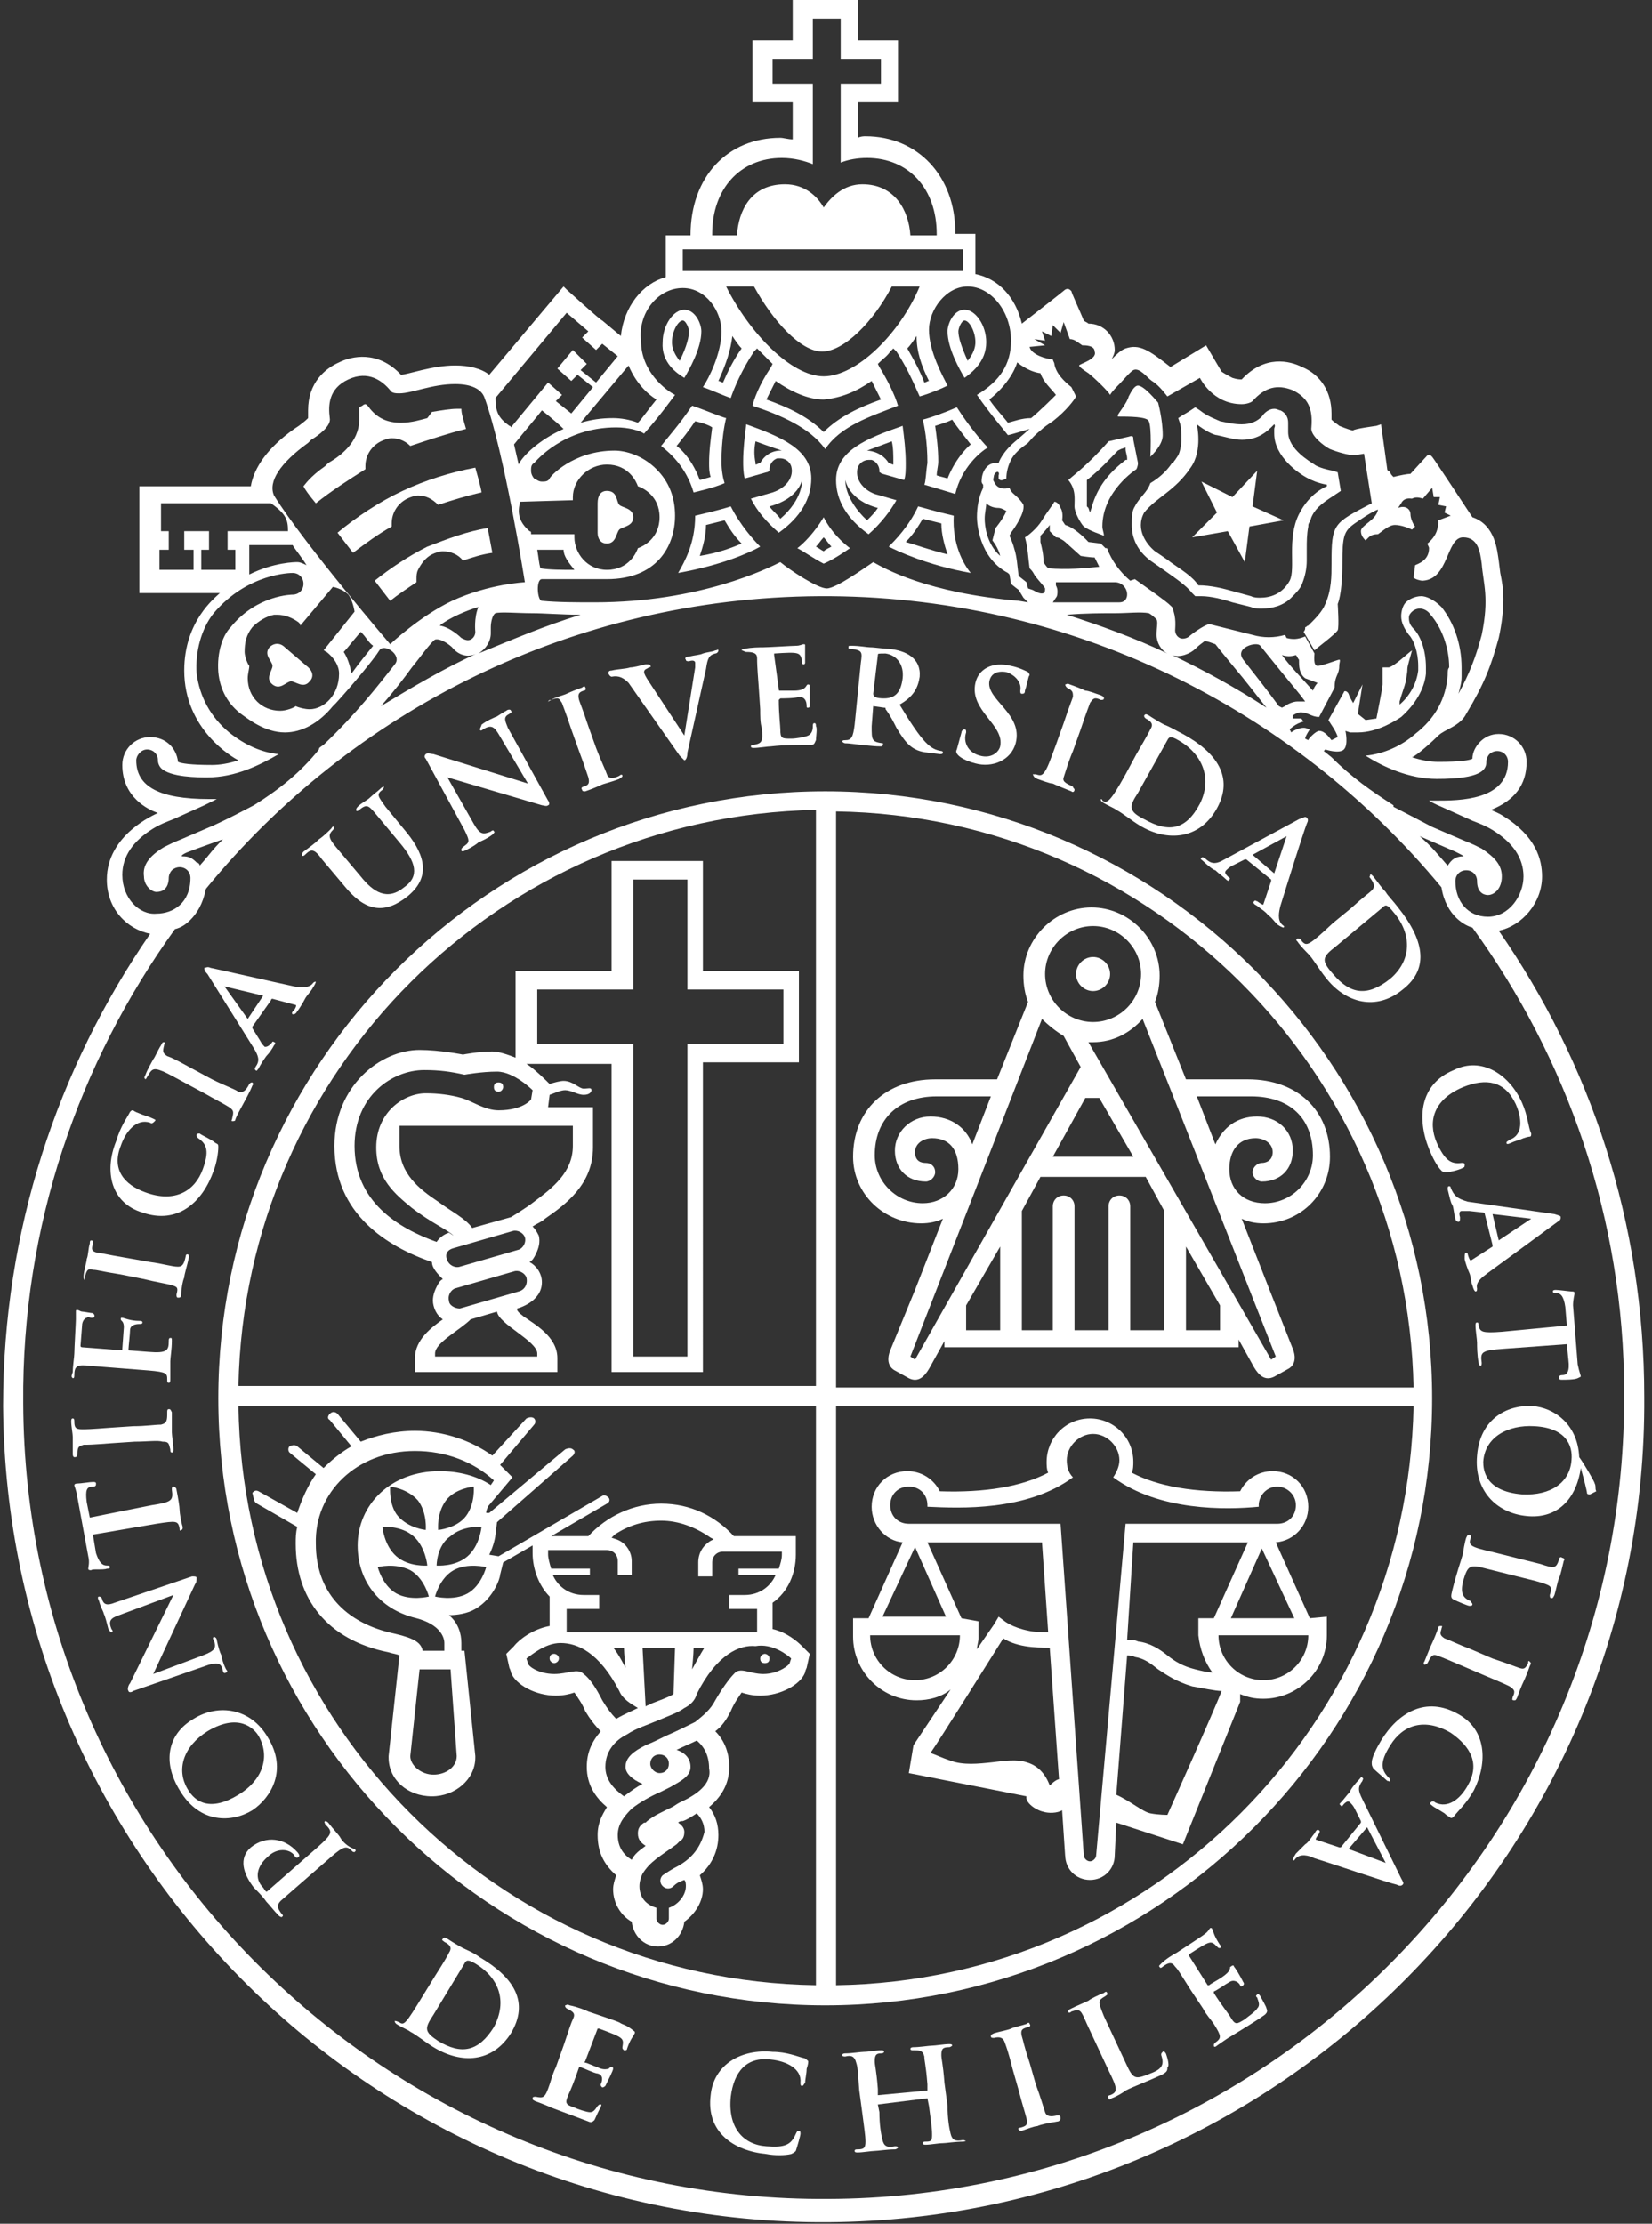<?xml version="1.0" encoding="utf-8"?>
<!-- Generator: Adobe Illustrator 23.0.2, SVG Export Plug-In . SVG Version: 6.00 Build 0)  -->
<svg version="1.1" id="Layer_1" xmlns="http://www.w3.org/2000/svg" xmlns:xlink="http://www.w3.org/1999/xlink" x="0px" y="0px"
	 viewBox="0 0 106.7 143.6" style="enable-background:new 0 0 106.7 143.6;" xml:space="preserve">
<rect x="0" y="0" width="106.7" height="143.6" fill="#333333" stroke="none"/>
<style type="text/css">
	.st0{fill:#FFFFFF;}
</style>
<g>
	<path class="st0" d="M44.2,24.4c0.3-0.5,1.1-1.9,1.1-3c0-0.5-0.4-1.4-1.1-1.4c-0.7,0-1.4,1-1.4,2.1C42.7,23.4,43.7,24.1,44.2,24.4z
		 M44.1,20.7c0.2,0,0.4,0.5,0.4,0.7c0,0.3-0.1,0.9-0.6,1.9c-0.4-0.5-0.5-0.9-0.5-1.2C43.4,21.4,43.8,20.7,44.1,20.7z"/>
	<path class="st0" d="M42.7,28.8c0.5,0.4,1.6,1.3,2.1,3c0.4-0.1,1.3-0.3,2-0.6c-0.1-0.3-0.2-0.8-0.2-1.4c0-1.4,0.2-2.4,0.3-2.8
		c-0.4-0.1-1.3-0.5-2.2-0.8C43.9,27.4,43,28.4,42.7,28.8z M46,27.6c-0.1,0.8-0.2,1.5-0.2,2.3c0,0.3,0,0.6,0.1,0.9
		c-0.3,0.1-0.4,0.1-0.7,0.2c-0.6-1.6-1.5-2.2-1.5-2.2c0.4-0.5,0.8-1,1.2-1.6C45.3,27.3,45.7,27.4,46,27.6z"/>
	<path class="st0" d="M43.8,37c2.8-0.5,4.6-1.3,5.3-1.7c-0.4-0.4-1.3-1.4-1.9-2.6c-0.3,0.1-1,0.3-2.3,0.6
		C44.9,35.1,44.2,36.3,43.8,37z M45.6,33.9c0.4-0.1,0.8-0.2,1.2-0.3c0.3,0.5,0.6,1,1.1,1.5c-0.7,0.3-1.5,0.6-2.7,0.8
		C45.4,35.3,45.6,34.6,45.6,33.9z"/>
	<polygon class="st0" points="80.4,36.3 80.7,34 82.9,33.6 80.9,32.7 81.2,30.4 79.6,32.1 77.6,31.1 77.6,31.1 78.6,33.1 77,34.7 
		79.3,34.3 	"/>
	<path class="st0" d="M73.3,32.7c-0.2,0.3-0.2,0.7-0.2,1.2c0,0.9,0.4,1.7,1.2,2.3c0,0,1,0.7,1,0.7c0.7,0.5,1.3,0.9,1.7,1.4l0.2,0.2
		l0.4,0c0.6,0,1.4,0.2,2,0.4l1.2,0.3c0.2,0.1,0.5,0.1,0.7,0.1c0.7,0,1.4-0.2,1.9-0.7c0.3-0.3,0.6-0.6,0.7-0.9c0.2-0.5,0.3-1,0.3-1.5
		l0-0.8c0-0.4,0-0.9,0.1-1.4c0-0.1,0-0.2,0.1-0.3l0,0l0.1-0.3c0.3-0.7,1-1.1,1.6-1.5l0.3-0.2l-0.2-1.2l-0.3-0.1
		c-0.6-0.1-1.1-0.3-1.2-0.4c-0.3-0.2-1.7-1-1.7-2.1c0-0.1,0-0.1,0-0.2c0-0.2,0-0.3,0-0.4c0-0.5-0.3-0.7-0.5-0.8
		c-0.1,0-0.2-0.1-0.4-0.1c-0.3,0-0.6,0.2-0.8,0.5c-0.3,0.3-0.7,0.5-1.3,0.5c-0.5,0-0.9-0.1-1.4-0.2c-0.2-0.1-0.8-0.3-1.3-0.7
		l-0.3-0.2l-0.3,0.2c0,0-0.3,0.2-0.5,0.3l-0.3,0.2l0.1,0.3c0.1,0.3,0.1,0.7,0.1,1.1c0,0.4-0.1,0.8-0.2,1l-0.2,0.3
		c-0.1,0.1-0.1,0.2-0.2,0.2c-0.4,0.6-0.9,1-1.4,1.3C74.1,31.8,73.6,32.1,73.3,32.7z M76.9,30.2c0.8-1.1,0.4-2.8,0.4-2.8l0,0
		c0.5,0.4,1.1,0.7,1.3,0.7c0.5,0.1,1.1,0.3,1.6,0.3c0.8,0,1.4-0.3,1.9-0.8c0.1-0.1,0.2-0.2,0.2-0.2c0.1,0.1,0,0.2,0,0.3
		c0,0.1,0,0.2,0,0.3c0,1.5,1.6,2.6,2.2,2.9c0.2,0.1,0.6,0.3,1.2,0.4l0,0.1c0,0-1.1,0.4-1.8,1.8c-0.8,1.6-0.2,3.5-0.6,4.3
		c-0.5,0.9-1.3,1.1-1.9,1.1c-0.2,0-0.4,0-0.6-0.1l-1.1-0.3c-0.7-0.2-1.5-0.4-2.3-0.4h0c-0.4-0.6-1.1-1-1.8-1.5c-0.1-0.1-1-0.7-1-0.7
		c-0.5-0.4-1.3-1.4-0.7-2.5C74.7,32.1,75.9,31.7,76.9,30.2z"/>
	<path class="st0" d="M24.2,37.5l1,1.3c0.5-0.4,1.1-0.8,1.7-1.2c0-0.1,0-0.2,0-0.2c0-0.2,0-0.4,0.1-0.6c0.2-0.4,0.5-0.8,0.9-1
		c0.2-0.1,0.5-0.2,0.7-0.2c0.5,0,1,0.2,1.3,0.6c0.6-0.2,1.2-0.4,1.9-0.5l-0.3-1.6c-1.3,0.2-2.6,0.7-3.9,1.2
		C26.4,35.9,25.2,36.7,24.2,37.5z"/>
	<path class="st0" d="M96.8,60.1c1.5-0.3,2.8-1.8,2.8-3.5c0-1.1-0.4-2.6-2.5-3.9c-0.3-0.2-0.6-0.3-0.8-0.4c1.5-0.6,2.3-1.6,2.3-3.1
		c0-1-0.8-1.8-1.8-1.8c-0.5,0-0.9,0.2-1.2,0.5c-0.3,0.3-0.5,0.7-0.5,1.1c-0.2,0.1-0.8,0.2-2.2,0.2c-0.5,0-1.1-0.1-1.7-0.3
		c0.3-0.1,1.3-1,1.7-1.4s1.4-0.6,1.8-1.4c1.2-2,1.6-3.1,2.1-4.9c0.2-0.9,0.3-1.8,0.3-2.5c0-0.7-0.1-1.2-0.2-1.7l-0.1-0.8
		c-0.1-0.6-0.2-2.3-1.7-2.8c0,0-2.5-3.8-2.6-3.9c-0.1-0.1-0.2-0.2-0.3-0.1c-0.1,0.1-1.1,1.2-1.1,1.2c-0.2,0-0.7,0.1-1.1,0.2
		c-0.1-0.1-0.2-0.2-0.2-0.3c-0.1-0.1-0.2-0.1-0.2-0.2l-0.4-2.9l-0.3,0.1c0,0-1.5,0.2-1.5,0.3c-0.1,0-0.4-0.1-0.9-0.3
		c-0.1-0.1-0.3-0.2-0.5-0.4c0-0.1,0-0.3,0-0.4c0-1.4-0.7-2.5-1.9-3c-0.8-0.4-2.4-0.8-3.9,0.8c-0.1,0-0.3,0-0.6-0.1
		c-0.4-0.2-0.7-0.4-0.7-0.4l-1-1.7l-2.3,1.4c-1.4-1.1-2-1.5-2.9-1.2c-0.3,0.1-0.6,0.4-0.9,0.7c0.1-0.2,0.2-0.4,0.2-0.6
		c0-0.9-0.7-1.7-1.7-1.7c-0.1-0.1-0.2-0.1-0.3-0.2c-0.2-0.5-0.8-1.8-0.8-1.9c-0.1-0.1-0.2-0.2-0.4-0.1c-0.1,0.1-2.8,2.2-2.8,2.2
		c-0.4-1.7-1.5-2.9-3-3.2v-2.6h-1.3v-0.1c0-3.6-2.4-6.2-5.8-6.2c-0.1,0-0.3,0-0.5,0.1V6.6H58v-4h-2.6V0h-4.2v2.6h-2.6v4h2.6V9
		c-0.3,0-0.6-0.1-0.8-0.1c-3.4,0-5.8,2.5-5.8,6.3h-1.6v2.7c-1.5,0.4-2.7,1.9-2.9,3.8l-1.2-1c-0.1,0-2.3-2-2.3-2l-0.2-0.2l-4.8,5.7
		c-0.5-0.4-1.3-0.6-2.2-0.6c-1.5,0-3.1,0.6-3.5,0.6c-1.5-1.6-3.2-1.2-4-0.8c-0.9,0.4-2,1.3-2,3.1c0,0.2,0,0.3,0,0.5
		c-0.1,0.1-0.2,0.2-0.6,0.5c0,0-0.3,0.2-0.3,0.2c-1.7,1.2-2.6,2.5-2.8,3.7H9v6.9h5.2c-0.3,0.3-2.3,1.8-2.3,5c0,3.8,3.1,5.6,3.5,5.8
		c-0.6,0.2-1.2,0.3-1.7,0.3c-1.4,0-2-0.1-2.2-0.2c-0.1-0.9-0.8-1.6-1.8-1.6c-1,0-1.8,0.8-1.8,1.8c0,2.1,1.7,2.9,2.3,3.1
		c-0.2,0.1-3.3,1.4-3.3,4.3c0,1.9,1.3,3.2,2.8,3.5c-6,8.7-9.5,19.2-9.5,30.5c0.2,29.2,24.1,52.9,53.3,52.7s52.9-24.1,52.7-53.3
		C106.2,78.9,102.7,68.6,96.8,60.1z M93.5,43.6c-0.1,1.5-0.8,2.8-2.1,3.8c-0.9,0.8-2.1,1.3-3.2,1.4c1.1,0.7,2.8,1.5,4.6,1.5
		c2.9,0,3.2-0.6,3.2-1.1c0-0.2,0.1-0.4,0.2-0.5c0.1-0.1,0.3-0.2,0.5-0.2c0.4,0,0.7,0.3,0.7,0.7c0,2.5-3.2,2.5-4.6,2.5l-0.5,0
		c0.3,0.2,0.8,0.4,0.8,0.4c2,0.9,2,0.9,2,0.9c0.5,0.2,0.8,0.3,1.3,0.6c1.3,0.8,2,1.8,2,3c0,1.2-0.9,2.6-2.3,2.6
		c-1.3,0-2.1-1-2.1-2.3c0-0.4,0.3-0.7,0.7-0.7c0.4,0,0.7,0.3,0.7,0.7c0,0.7,0.4,0.9,0.7,0.9c0.4,0,0.9-0.4,0.9-1.2
		c0-0.7-0.4-1.2-1.3-1.8c-0.4-0.2-0.6-0.3-1.1-0.5l-2.1-0.9c0,0-2.1-1.1-2.5-1.3l0,0L90,52c-1.4-0.9-2.7-1.8-4-3.1l-0.5-0.4l0.1-0.1
		c0,0,0.9,0.3,1.2,0c0.3-0.3,0.1-1.2,0.1-1.2l0.3,0.1c0,0,0.2,0,0.2,0c0.1,0,0.2,0,0.3,0c1.3,0,2.5-0.8,2.8-1
		c0.9-0.8,1.5-1.8,1.6-2.8c0-0.1,0-0.3,0-0.4c0-1.2-0.4-2.1-0.8-2.5c-0.2-0.2-0.3-0.4-0.3-0.7c0-0.2,0.1-0.3,0.2-0.4
		c0.1-0.1,0.3-0.2,0.5-0.2c0.2,0,0.5,0.1,0.7,0.4c0.7,0.8,1.2,2.1,1.2,3.4C93.5,43.2,93.5,43.4,93.5,43.6z M93.5,55.9
		c-0.7-0.8-1-1.2-1.8-1.9l2.3,1c0.4,0.2,0.6,0.3,0.5,0.3C93.8,55.3,93.6,55.8,93.5,55.9z M66.8,21.9l0.7,0.1l-0.2-0.6l0.6,0.3L68,21
		l0.5,0.5l0.2-0.7l0.4,1.1c0.3,0,0.5,0.2,0.8,0.4c0.2,0,0.8,0,0.8,0.4c0.2,0.5-1,0.8-1,0.9c0,0.1,0.3,0.3,0.6,0.5
		c0.5,0.4,1.3,1.2,1.4,1.4c0.1-0.2,0.5-0.6,0.6-0.7c0.2-0.2,0.7-0.8,0.9-0.9c0.4-0.2,0.9,0.5,1.2,0.7c0.5,0.3,0.9,0.9,1,1l2.1-1.2
		c0,0,0.8,1.7,2.7,1.7c0.3,0,0.6-0.1,0.7-0.2c0.8-0.9,1.6-1.1,2.6-0.7c1,0.5,1.3,1.2,1.2,2.4c-0.1,0.5,0.8,1.2,1.2,1.4
		c0.5,0.2,1.2,0.4,1.6,0.4l0.6-0.1l0.5,3.2c-2.5,1.3-2.6,1.3-2.6,3.9c0,0.8,0,1.7-0.4,2.6c-0.2,0.5-0.6,0.9-1.1,1.4
		c-0.1,0-0.1,0.1-0.2,0.1c0,0.1,0,0.2-0.1,0.3l0.7,1.2c0.2-0.2,1.3-1,1.5-1.3c0.1-0.2,0-1.7,0-1.7s0.3-0.6,0.3-2.6
		c0-1.8,0.1-2.1,0.8-2.6c0.3-0.2,1-0.7,1.5-0.9c-0.1,0.7-1.1,1-1.1,1.4c0,0.3,0.2,0.5,0.3,0.6l0.2-0.2c0.2-0.2,0.5-0.2,0.6-0.2
		c0.3-0.2,0.7-0.6,1.1-0.6c0.4,0,0.9,0.2,1.1,0.3l0.2-0.2c-0.1-0.1-0.3-0.5-0.3-0.8c0-0.3-0.3-0.6-0.8-0.4l0.2-0.3
		c0.2-0.4,0.6-0.3,0.7-0.3c0.2-0.1,0.4-0.1,0.7,0l0.6-0.7l0.1,0.6l0.4,0l-0.1,0.5l0.5,0.1l-0.1,0.4l0.4,0.2l-0.8,0.3
		c0,0.5-0.1,1-0.7,1.5c0,0.1,0.1,0.2,0.1,0.3c0,0.8-0.7,1-0.9,1.1l-0.1,0.8c0.1,0.1,0.4,0.2,0.6,0.2c1.7-0.1,1.5-2.8,2.6-2.8
		c1,0,1.1,1,1.2,1.7c0.1,1.3,0.5,2.2,0,4.6c-0.4,1.5-0.8,2.5-1.5,3.8c0.1-0.4,0.2-0.7,0.2-1.1l0-0.6c0-1.5-0.5-2.9-1.3-3.9
		c-0.5-0.5-1-0.7-1.3-0.7c-0.4,0-0.8,0.2-1,0.4c-0.2,0.2-0.3,0.6-0.3,0.9c0,0.4,0.2,0.8,0.5,1.2c0.3,0.3,0.6,1.1,0.6,2l0,0.3
		c-0.1,0.8-0.5,1.6-1.2,2.2c0-0.1,0-0.1,0-0.2c0.1-0.4,0.3-0.9,0.4-1.3c0-0.1,0.1-0.5,0.1-0.8c0-0.2,0.2-0.8,0.3-1.2
		c-0.3,0.2-1.1,1-1.5,1.1c-0.2,0-0.3,0-0.4,0c0,0.2,0,0.9,0,1.1c0,0.2-0.4,2.2-0.4,2.2c0,0,0,0,0,0l-0.7,0.1c0,0,0,0,0,0
		c0,0-0.5-0.4-0.5-0.4l0.3-1.9l-0.6,1.2c0,0-0.2-0.3-0.3-0.6c-0.1-0.2-0.3-0.2-0.3-0.1l-1,1.8c0.1,0.2,0.5,0.7,0.6,1.1L86,47.8
		c-0.1-0.1-0.4-0.6-0.8-0.6c-0.2,0-0.7,0.5-0.7,0.6l-0.2-0.1c0-0.1,0.1-0.3,0.3-0.6c-0.1,0-0.2-0.1-0.4-0.1c-0.3,0-0.7,0.2-0.8,0.3
		l-0.1-0.2c0,0,0.4-0.4,0.9-0.5c-0.1-0.1-0.1-0.2-0.2-0.2c-0.2,0-0.5,0-0.5,0l0-0.2c0,0,0.3-0.2,0.5-0.2c0.5,0,0.7,0.3,1.2,0.3
		l1-1.9c0-0.8,0.3-0.8,0.3-1.4c0-0.2,0.1-0.4,0-0.4c-0.1,0-1.1,0.4-1.4,0.4c-0.3,0-0.2-0.7-0.2-0.8l-0.6-1.1
		c-0.5,0.2-0.8,0.2-1.2,0.1l-0.1-0.2c0,0,0,0,0,0c-0.7,0.2-1.4,0.2-2.1,0h0l-1.6-0.4c-0.4-0.1-0.8-0.2-1.2-0.3
		c-0.4,0.1-1.2,0.7-1.3,0.8s-0.4,0.2-0.6,0.1c-0.2-0.1-0.3-0.3-0.3-0.5c0-0.2,0.1-0.8-0.2-1.5c-0.3-0.3-0.6-0.5-1-0.8l-1.4-1
		L73,37.5c-0.7-0.6-1.2-1.3-1.5-2.1h-0.1l-0.3-0.3L70.3,35c0,0-0.8-0.9-1.5-1.1l-0.2-0.3c0,0,0.1-0.5-0.1-0.8
		c-0.1-0.3-0.3-0.4-0.4-0.4c-0.1,0.2-0.5,0.7-0.8,1.2c-0.3,0.5-0.9,1-1.1,1.1c0.2,0.7,0.2,1.3,0.3,2c0.1,0.1,0.2,0.2,0.3,0.4
		c0.1,0.2,0.6,0.7,0.7,0.9c0,0.1,0,0.3-0.1,0.3c-0.2,0.1-0.5-0.1-0.7-0.2L66.4,38l-0.1-0.4l-0.5-0.4c-0.1-0.6-0.1-1.2-0.3-1.8
		c-0.1-0.4-0.3-0.8-0.3-0.8l0.1-0.2c0.3-0.4,0.9-1.3,0.8-1.8c-0.1-0.2-0.3-0.4-0.4-0.5c-0.2-0.2-0.4-0.3-0.5-0.6
		c-0.3,0.1-0.8,0.1-1-0.4c-0.1-0.1,0-0.3,0-0.4c0.1-0.3,0.4-0.3,0.3,0c0,0.1,0,0.1,0,0.2c0.1,0.2,0.3,0.1,0.5,0
		c0-0.4,0.1-0.8,0.3-1.2c0.3-0.6,1-1,1.1-1.1c0.1-0.1,0.3-0.4,0.8-0.8c0.2-0.2,0.5-0.4,0.8-0.6c0.9-0.7,1.4-1.4,1.5-1.6L69.2,25
		c-0.5-0.4-1-0.9-1.1-1.5c0-0.1-0.1-0.2-0.1-0.3c-0.4,0-1.4-0.3-1.5-0.8l1-0.1L66.8,21.9z M80.3,42.6c-0.6-0.8,0.9-1.2,1.1-0.9
		c0.8,1,1.7,2.1,2.6,3.2l0.3,0.4h-0.5c-0.3,0-0.7,0.2-0.8,0.3l-0.2,0.1l-0.2-0.1C81.8,44.5,81,43.5,80.3,42.6z M81.8,45.7
		c-2-1.3-4-2.4-6.1-3.4c0.5,0.2,1.2-0.1,1.5-0.4c0.3-0.3,0.5-0.4,0.6-0.5c0.2,0,0.4,0.1,0.7,0.2c0.3,0.4,0.9,1.1,1.3,1.6
		C80.4,43.9,81,44.7,81.8,45.7z M82.8,42.3c0.3,0.1,0.6,0.1,0.9,0c0.1,0.1,0.1,0.2,0.2,0.3c0,0.4,0,0.9,0.4,1.2l0.8,0.3
		c0,0-0.2,0.2-0.3,0.5C84,43.7,83.3,43,82.8,42.3z M68.2,38.6c0.1-0.1,0.1-0.3,0.1-0.4s0-0.2-0.1-0.4l0,0v0v-0.2c0,0,2.9,0,3.8,0
		s1.1,1.3,0.3,1.3L68,38.9L68.2,38.6z M67.7,36.7c0,0-0.2-0.2-0.3-0.4c0-0.5-0.1-0.9-0.2-1.3c0,0,0-0.2,0-0.4
		c0.3-0.3,0.6-0.7,0.6-0.7l0,0.4c0.1,0.1,0.4,0.4,0.4,0.4s0.2,0,0.3,0.1c0,0,0.2,0.1,0.3,0.2l1,0.9c0,0,0.6,0.1,0.9,0.1c0,0,0,0,0,0
		c0.1,0.2,0.2,0.4,0.3,0.6C70.1,36.7,68.9,36.8,67.7,36.7z M72.1,39.6c0.7,0,1.6-0.1,2.1,0c0.2,0.1,0.4,0.3,0.5,0.4
		c0.1,0.2,0,0.5,0,1s0.3,1,0.7,1.2c-2.1-1-4.3-1.8-6.5-2.5C70.1,39.6,71.2,39.6,72.1,39.6z M64.6,35.9c-0.9-0.8-1-2-1-2.4v0
		c0-0.4,0.1-0.7,0.1-1c0.2,0.2,0.5,0.3,0.8,0.3C64.7,32.8,65,33,65,33c-0.2,0.5-0.7,1.1-0.7,1.1l-0.2,0.8
		C64.1,34.9,64.5,35.4,64.6,35.9z M67.2,24.1c0.2,0.6,0.7,1,1,1.4c0,0,0,0,0,0c-0.2,0.2-1,1-1.6,1.5c-0.6,0-1.1,0.2-1.5,0.3
		c-0.3-0.4-0.8-0.9-1.2-1.5c1.5-1.2,1.8-2.4,1.8-2.4S66.4,24,67.2,24.1z M50.5,10.2c0.8,0,1.5,0.2,2,0.4V5.4h-2.6V3.8h2.6V1.2h1.8
		v2.6h2.6v1.6h-2.6v5.1c0.5-0.2,1.1-0.3,1.7-0.3c2.7,0,4.5,2,4.5,4.9c0,0,0,0,0,0.1h-1.7c-0.1-1.6-1-3.3-3.1-3.3
		c-1.2,0-2,0.8-2.5,1.5c-0.4-0.7-1.2-1.5-2.5-1.5c-2.2,0-3,1.7-3.1,3.3H46c0,0,0,0,0-0.1C46,12.2,47.8,10.2,50.5,10.2z M44.1,16.1
		h18.1v1.4H44.1V16.1z M53.2,24.3c-2.1,0-4.8-2.8-6.3-5.8h1.8c1.2,2.2,3,4.2,4.4,4.2c1.4,0,3.3-1.9,4.5-4.2h1.8
		C58.1,21.6,55.3,24.3,53.2,24.3z M60,24.6c-0.1,0-0.2,0.1-0.3,0.1c-0.3-0.8-0.7-1.5-1.1-2.2c0.2-0.2,0.4-0.5,0.6-0.8
		C59.2,22.7,59.5,23.6,60,24.6z M56.3,24.6c0.2,0.4,0.4,0.8,0.6,1.2c-1.4,0.5-2.7,1.1-3.7,2.1c-1-1-2.3-1.6-3.7-2.1
		c0.2-0.4,0.4-0.8,0.6-1.2c1,0.7,2.1,1.2,3.1,1.2C54.3,25.7,55.3,25.3,56.3,24.6z M47.9,22.5c-0.5,0.7-0.9,1.5-1.2,2.2
		c-0.1,0-0.2-0.1-0.3-0.1c0.5-1.1,0.8-2,0.9-2.9C47.5,22,47.7,22.3,47.9,22.5z M44.1,18.6c1.5,0,2.5,1.5,2.5,2.8
		c0,1.4-0.8,3-1.2,3.6c0.6,0.2,1.2,0.5,1.8,0.7c0.2-0.6,0.7-1.8,1.5-3l0.2-0.2l0.2,0.2c0.2,0.2,0.5,0.5,0.7,0.7l0.1,0.1l-0.1,0.2
		c-0.8,1.2-1.1,2.1-1.2,2.5c1.8,0.6,3.7,1.4,4.7,2.8c1-1.5,2.9-2.1,4.7-2.8c-0.2-0.7-0.7-1.7-1.2-2.5l-0.1-0.2l0.1-0.1
		c0.2-0.2,0.5-0.4,0.7-0.7l0.2-0.2l0.2,0.2c0.8,1.2,1.3,2.5,1.5,2.9c0.7-0.2,1.4-0.5,1.8-0.7c-0.3-0.6-1.2-2.2-1.2-3.6
		c0-1.3,1.1-2.8,2.5-2.8c1.5,0,2.8,1.6,2.8,3.5c0,1.5-0.7,2.6-2.2,3.5c0.9,1.3,1.7,2.2,2,2.6c0.1,0,1.4-0.4,1.4-0.4l-0.8,0.7
		c-1,0.8-1.2,1.5-1.2,1.5h-0.2c-0.5,0-0.9,0.5-0.9,1.2c0,0,0,0.1,0.1,0.2l0,0.1l0,0.1c-0.3,0.6-0.4,1.3-0.4,1.9c0,0.3,0.1,2.6,2,3.6
		l0.1,0.1l0.1,0.6c0.1,0.1,0.5,0.4,0.5,0.4l0.3,0.5l0.3,0.3l-0.6-0.1c-5.9-0.5-8.7-2.1-9.4-2.5c-0.6,0.4-2.4,1.7-3,1.7
		c-0.6,0-2.4-1.2-3-1.7c-0.8,0.4-5.2,2.6-12,2.6c-1.1,0-2.4,0-3.4-0.1c-0.3,0-0.4-1.4,0-1.4c0.5,0,2.8,0,3.9,0h0.3
		c3.2,0,4.4-2.1,4.4-4.1c0-1.2-0.4-2.2-1.2-3c-0.9-0.9-2-1.2-2.7-1.2c-2.7,0-4.2,1.7-4.2,1.8c-0.1,0.2-0.3,0.2-0.5,0.2
		c-0.2,0-0.3-0.1-0.5-0.2c-0.1-0.1-0.2-0.3-0.2-0.5s0-0.4,0.2-0.5c0.1-0.1,1.9-2.3,5.3-2.3c0.8,0,1.5,0.2,1.8,0.4
		c0.9-1,1.7-2.1,2-2.5c-0.6-0.3-2.2-1.5-2.2-3.5C41.2,20.2,42.5,18.6,44.1,18.6z M30.7,40.8c0,0.2-0.1,0.4-0.3,0.5
		c-0.2,0.1-0.4,0-0.6-0.1c0,0-0.7-0.7-1.4-0.8c0.6-0.5,1.8-1,2.5-1.2C30.6,39.9,30.7,40.8,30.7,40.8z M30.8,42.2
		c-2.2,1-4.2,2.2-6.2,3.4c0.8-0.9,1.5-1.8,2-2.5c0.5-0.6,1.2-1.6,1.5-1.8c0.4-0.1,1,0.4,1.1,0.5C29.6,42.3,30.2,42.5,30.8,42.2z
		 M31.7,40.9c0-0.1,0-0.3,0-0.4c0-0.3,0.1-0.8,0.3-0.9c0.3-0.1,1.5,0,2.3,0c0.9,0,2,0.1,3.2,0.1c-2.3,0.7-4.4,1.6-6.6,2.5
		C31.4,41.9,31.7,41.4,31.7,40.9z M33.6,32.4L33.6,32.4l3.4-0.1c0-0.1,0-0.1,0-0.2C37,31,38,30,39.2,30c1.4,0,1.9,1.1,2,1.4
		c0.3,0.1,1.4,0.6,1.4,2c0,1.4-1.1,1.9-1.4,2c-0.1,0.3-0.6,1.4-2,1.4c-1.3,0-2.1-1.1-2.1-2.1c0-0.1,0-0.1,0-0.2h-2.8l0-0.1
		c0,0,0-0.1-0.1-0.1C33.5,33.7,33.4,33.1,33.6,32.4z M33.5,30l-0.3-1.3c0.8-1,1.5-1.8,1.8-2.2c0,0,0.9,0.7,1.4,1.2
		C34.8,28.4,33.7,29.5,33.5,30z M37.1,36.8c-0.8,0-1.6,0-2.2-0.1c-0.1-0.4-0.1-0.6-0.2-1.2h1.7C36.4,35.9,36.7,36.3,37.1,36.8
		C37.1,36.7,37.1,36.7,37.1,36.8z M40.6,23.6c0,0,0.5,1.4,1.8,2.2c-0.5,0.6-0.9,1.2-1.2,1.5c-0.5-0.2-1.1-0.3-1.6-0.3
		c-0.8,0-1.4,0.1-2.1,0.3L40.6,23.6z M36.6,20.2l1.4,1.2l-0.4,0.4l0.9,0.8l0.4-0.4l1,0.8l-1.4,1.7l-1-0.8l0.4-0.4L37,22.6l-1,1.2
		l0.9,0.8l0.4-0.4l1,0.8l-1.4,1.7l-1-0.8l0.4-0.4l-0.9-0.8l-2.4,2.9c0,0,0-0.1-0.1-0.1C32.2,27,32,26.6,32,25.7L36.6,20.2z
		 M19.9,28.6l0.2-0.2c0.5-0.3,1.3-0.9,1.2-1.4c-0.1-0.8-0.1-1.9,1.2-2.5c1.3-0.6,2.2,0.1,2.7,0.7c0.1,0.2,0.4,0.2,0.6,0.2
		c0.8,0,2.1-0.6,3.6-0.6c1,0,1.7,0.3,1.9,0.9c1.3,3.6,2.6,11.9,2.6,11.9c0,0-2.3,0.1-4.7,1.2c-2.1,1-4,2.8-4,2.8
		c0,0-5.5-6.4-7.5-9.6C17.3,31.1,18.1,29.9,19.9,28.6z M22.2,42.1c0.2-0.2,0.5-0.6,1.1-1.3c0.4,0.4,0.5,0.7,0.8,0.9
		c-0.4,0.5-0.9,1.1-1.4,1.8v0C22.6,42.9,22.4,42.4,22.2,42.1z M21.1,42.1c0.5,0.4,0.8,0.9,0.8,1.4c0,1.4-1,2.3-1.9,2.3
		c-0.3,0-0.7-0.1-0.9-0.2c-0.1,0.1-0.6,0.3-1,0.3c-1.2,0-2.1-0.9-2.1-2.1c0-0.3,0.1-0.6,0.1-0.8c-0.1-0.1-0.3-0.6-0.3-0.9
		c0-0.6,0.1-1.1,0.5-1.6c0.4-0.4,0.9-0.7,1.4-0.8c0.1,0,0.1,0,0.2,0c0.5,0,1,0.2,1.4,0.5c0,0,0.1,0.1,0.1,0.2l2.1-2.5
		c0,0,0.6,0.1,1,0.5c0.3,0.4,0.4,1.1,0.4,1.1L20.9,42C21,42,21,42.1,21.1,42.1z M19.8,36.5c-0.2-0.1-0.4-0.2-0.6-0.2
		c-0.1,0-1.5,0-3.1,0.8v-1.9h2.8C19,35.4,19.5,36,19.8,36.5z M13,36.8v-1.3h0.5v-1.2h-1.6v1.2h0.6v1.3h-2.2v-1.3h0.6v-1.2h-0.5v-1.8
		h7.1c1,0.7,1.1,1.1,1.1,1.8h-3.9v1.2h0.5v1.3H13z M7.9,56.5c0-1.2,0.7-2.2,2-3c0.5-0.3,0.8-0.4,1.3-0.6l2-0.9l0.8-0.4l-0.5,0
		c-3.2,0-4.7-0.8-4.7-2.5c0-0.3,0.3-0.7,0.7-0.7c0.4,0,0.7,0.3,0.7,0.7c0,0.2,0.1,0.4,0.2,0.5c0.6,0.6,2.4,0.6,3,0.6
		c1.8,0,3.4-0.8,4.6-1.5c-1.1-0.1-2.2-0.6-3.2-1.4c-1.2-1-1.9-2.3-2.1-3.8c-0.1-1.4,0.3-2.9,1.1-3.9c2.2-2.6,5-2.6,5.1-2.6
		c0.4,0,0.7,0.3,0.7,0.7s-0.3,0.7-0.7,0.7c0,0-2.3,0-4,2.1c-0.5,0.5-0.9,1.6-0.8,2.9c0.1,1.1,0.6,2.1,1.6,2.8
		c0.3,0.2,1.4,1.1,2.7,1.1c1.1,0,2.2-0.6,3.1-1.7l0.2-0.2c1.1-1.2,2.5-2.9,2.8-3.4s1.5,0.3,1,0.9c-1.1,1.4-2.5,3.2-4.6,5.2
		c-0.3,0.2-0.3,0.2-0.3,0.3C19.4,49.9,18,51,16.4,52c-1.9,1-2.4,1.2-2.6,1.3v0l-2.1,0.9c-0.5,0.2-0.7,0.3-1.1,0.5
		c-1,0.6-1.4,1.2-1.3,1.9c0,0.6,0.5,1,0.8,1c0.7,0,0.8-0.6,0.8-0.9c0-0.2,0.1-0.4,0.2-0.5c0.1-0.1,0.3-0.2,0.5-0.2
		c0.4,0,0.7,0.3,0.7,0.7c0,1.6-1.1,2.3-2.2,2.3C9,59.1,7.9,58,7.9,56.5z M14.4,54.2c-0.8,0.8-0.7,0.8-1.5,1.7c0-0.1-0.1-0.2-0.2-0.2
		c-0.3-0.3-0.5-0.4-0.9-0.4c-0.2,0,0.1-0.2,0.4-0.3C12.7,54.8,14.4,54.2,14.4,54.2z M53.5,142C25,142.2,1.6,119.1,1.5,90.6
		c-0.1-11.4,3.6-22,9.8-30.6c0.4-0.1,0.7-0.3,1-0.6c0.4-0.4,0.8-1,1-2C22.7,45.9,37,38.6,52.9,38.5c16.1-0.1,30.6,7.2,40.2,18.8
		c0.3,1.9,1.6,2.5,2,2.6c6.1,8.4,9.8,18.8,9.8,30C105.1,118.5,82,141.9,53.5,142z"/>
	<path class="st0" d="M23.6,30.3c0-0.1,0-0.1,0-0.2c0-0.7,0.4-1.3,1-1.6c0.2-0.1,0.5-0.2,0.7-0.2c0.5,0,0.9,0.2,1.2,0.5
		c1.2-0.4,2.4-0.8,3.6-1.1c-0.2-0.7-0.3-1-0.3-1.3c-0.1,0-0.2,0-0.3,0c-0.4,0-1,0.1-1.6,0.2L27.6,27c-0.4,0.1-1,0.3-1.7,0.3
		c-0.9,0-1.5-0.3-2-0.9c-0.2-0.3-0.3-0.3-0.3-0.3c0,0-0.1,0-0.2,0.1c-0.2,0.1-0.2,0.1-0.2,0.2c0,0.1,0,0.2,0,0.3c0,0.1,0,0.3,0,0.4
		c0,1.5-1.3,2.4-2,2.8L21,30.1c-1,0.7-1.3,1.2-1.4,1.3c0.1,0.2,0.3,0.5,0.8,1.1C21.4,31.7,22.5,31,23.6,30.3z"/>
	<path class="st0" d="M21.8,34.4l1,1.3c0.8-0.6,1.6-1.2,2.5-1.7c0-0.1,0-0.1,0-0.2c0-0.7,0.4-1.3,1-1.6c0.2-0.1,0.5-0.2,0.7-0.2
		c0.5,0,0.9,0.2,1.3,0.6c0.9-0.3,1.9-0.6,2.8-0.8c0-0.2-0.4-1.6-0.4-1.6c-1.6,0.3-3.2,0.8-4.7,1.5C24.5,32.4,23,33.4,21.8,34.4z"/>
	<path class="st0" d="M39.2,35.1c0.6,0,0.6-0.7,0.8-0.9c0.2-0.2,0.9-0.2,0.9-0.8s-0.7-0.6-0.9-0.8c-0.2-0.2-0.1-0.9-0.8-0.9
		c-0.4,0-0.6,0.3-0.6,0.8v1.9C38.6,34.8,38.8,35.1,39.2,35.1z"/>
	<path class="st0" d="M49.5,30.5c0.1,0,0.2-0.1,0.2-0.1c0,0,0-0.1,0-0.1c0-0.3,0.2-0.6,0.5-0.7c0.1,0,0.1,0,0.2,0
		c0.3,0,0.6,0.2,0.7,0.5c0.2,0.7-0.3,1.4-1.2,1.7l-1.4,0.4c0.4,0.8,1,1.5,1.8,2.2c1.4-1,2.1-2.2,2.1-3.5c0-1.9-2-2.7-4.2-3.5
		c-0.1,0.8-0.2,1.6-0.2,2.4c0,0.3,0,0.7,0.1,1.1L49.5,30.5z M51.8,31c0,0,0.1,1.2-1.4,2.5c-0.2-0.3-0.5-0.5-0.7-0.8
		C51.6,32.2,51.8,31,51.8,31z M48.8,28.5c0.8,0.3,1.7,0.6,1.7,0.6s-0.9-0.1-1.4,0.8c-0.1,0-0.2,0.1-0.3,0.1c0,0,0-0.1,0-0.1
		C48.7,29.4,48.7,29,48.8,28.5z"/>
	<path class="st0" d="M69.4,32.7c0,0.4,0.4,1.1,0.6,1.3c0.4,0.3,1.1,0.5,1.3,0.6c0,0,0,0,0,0c0-0.2-0.1-0.4-0.1-0.6
		c0-2.3,2.2-3.7,2.2-3.7s0.1-0.2,0.1-0.4l-0.3-1.5c0-0.2,0-0.3-0.3-0.2l-1.3,0.3c-1.3,1.5-2.4,2.3-2.6,2.5
		C69.5,31.6,69.4,32.2,69.4,32.7z M70.2,31c0.9-0.7,1.6-1.5,2-1.9l0.2-0.1l0.3-0.1l0,0.1c0,0.2,0.1,0.4,0.1,0.6l0,0.1l-0.1,0
		c-0.9,0.7-1.8,1.6-2.2,3.1l-0.1,0.3l-0.1-0.3l-0.1-0.1c0-0.1,0-0.5,0-0.5c0-0.1,0-0.1,0-0.2C70.2,31.8,70.2,31.5,70.2,31L70.2,31
		L70.2,31z"/>
	<path class="st0" d="M59.7,31.3c0.7,0.2,2,0.6,2,0.6c0.4-1.7,1.6-2.7,2.1-3c-0.4-0.4-1.3-1.5-2-2.6c-0.9,0.4-1.8,0.7-2.2,0.8
		c0.1,0.4,0.3,1.4,0.3,2.8C59.8,30.5,59.8,31.1,59.7,31.3z M61.5,27.1c0.4,0.6,0.9,1.2,1.2,1.6c0,0-0.9,0.7-1.5,2.2
		c-0.3-0.1-0.4-0.1-0.7-0.2c0-0.3,0.1-0.6,0.1-0.9c0-0.8-0.1-1.6-0.2-2.3C60.7,27.4,61.1,27.3,61.5,27.1z"/>
	<path class="st0" d="M62.7,37c-0.5-0.6-1.2-1.9-1.1-3.7c-1.3-0.3-1.9-0.5-2.3-0.6c-0.6,1.3-1.5,2.2-1.9,2.6
		C58,35.6,59.9,36.5,62.7,37z M59.6,33.5c0.4,0.1,0.8,0.2,1.2,0.3c0,0.7,0.2,1.4,0.4,2c-1.2-0.3-2-0.6-2.7-0.8
		C59,34.5,59.3,34,59.6,33.5z"/>
	<path class="st0" d="M18.4,41.8c-0.3-0.3-0.7-0.3-1,0c-0.4,0.5,0.2,0.9,0.2,1.2c0,0.3-0.5,0.8,0,1.2s0.9-0.2,1.2-0.2
		c0.3,0,0.8,0.5,1.2,0c0.3-0.3,0.2-0.7-0.2-1L18.4,41.8z"/>
	<path class="st0" d="M63.7,22.1c0-1.1-0.7-2.1-1.4-2.1c-0.7,0-1.1,0.9-1.1,1.4c0,1.1,0.8,2.5,1.1,3C62.7,24.1,63.7,23.4,63.7,22.1z
		 M62.3,20.7c0.3,0,0.7,0.7,0.7,1.4c0,0.3-0.1,0.7-0.5,1.2c-0.4-0.9-0.6-1.5-0.6-1.9C61.9,21.2,62.1,20.7,62.3,20.7z"/>
	<path class="st0" d="M56.1,34.5c0.8-0.7,1.4-1.5,1.8-2.2l-1.4-0.4c-0.8-0.3-1.3-1-1.1-1.7c0.1-0.3,0.4-0.5,0.7-0.5
		c0.1,0,0.1,0,0.2,0c0.3,0.1,0.5,0.4,0.5,0.7c0,0,0,0.1,0,0.1c0.1,0,0.1,0.1,0.2,0.1l1.4,0.4c0.1-0.3,0.1-0.7,0.1-1.1
		c0-0.8-0.1-1.6-0.2-2.4C56,28.3,54,29.1,54,31C54,32.3,54.7,33.5,56.1,34.5z M57.6,28.5c0.1,0.4,0.1,0.9,0.1,1.4c0,0,0,0.1,0,0.1
		c-0.1,0-0.2-0.1-0.3-0.1c-0.5-0.8-1.4-0.8-1.4-0.8S56.8,28.8,57.6,28.5z M54.6,31c0,0,0.2,1.3,2.1,1.8c-0.2,0.3-0.4,0.5-0.7,0.8
		C54.5,32.2,54.6,31,54.6,31z"/>
	<path class="st0" d="M51.5,35.4c0.4,0.2,1.1,0.7,1.7,1c0.7-0.3,1.4-0.8,1.7-1c-0.4-0.3-1.2-1-1.7-2C52.6,34.4,51.9,35.1,51.5,35.4z
		 M53.2,34.7c0.2,0.2,0.3,0.4,0.5,0.6c-0.2,0.1-0.4,0.2-0.5,0.3c-0.2-0.1-0.3-0.2-0.5-0.3C52.9,35.1,53,34.9,53.2,34.7z"/>
	<path class="st0" d="M74.2,27.2c0.2,0.4,0.1,2.3,0.1,2.3c0.2-0.2,0.8-0.8,0.8-1.4c0-1-0.3-2.1-0.3-2.1c-0.1-0.1-0.9-1.1-1.3-1.1
		c-0.2,0-0.4,0.3-0.6,0.7c-0.1,0.4-0.6,1-0.7,1.2v0.1C72.9,26.9,74.1,26.9,74.2,27.2z"/>
	<path class="st0" d="M84.6,104.5l-2.2-4.9c1.2-0.1,2.1-1.1,2.1-2.3c0-1.3-1-2.3-2.3-2.3c-0.9,0-1.7,0.5-2.1,1.3
		c-2.9,0.1-5.3-0.3-7-1.2c0.1-0.2,0.1-0.5,0.1-0.7c0-1.6-1.3-2.8-2.8-2.8c-1.6,0-2.8,1.3-2.8,2.8c0,0.2,0,0.5,0.1,0.7
		c-1.7,0.9-4.1,1.3-7,1.2c-0.4-0.8-1.2-1.3-2.1-1.3c-1.3,0-2.3,1-2.3,2.3c0,1.2,0.9,2.2,2,2.3l-2.2,4.9h-1v1.2
		c0,2.2,1.8,4.1,4.1,4.1c0.8,0,1.6-0.2,2.2-0.7l-2.4,3.6h0v0l0,0l0,0l-0.3,1.8l7.6,1.5c-0.1,0.4,0.6,0.9,1.1,1
		c0.3,0.1,0.9,0.1,1.2-0.1l0.2,3v-0.1c0,0.9,0.7,1.6,1.6,1.6c0.9,0,1.6-0.7,1.6-1.6v0l0,0l0.1-2.1l4.3,1.4l3.7-9.2l0-0.5
		c0.5,0.2,0.9,0.3,1.5,0.3c2.2,0,4.1-1.8,4.1-4.1v-1.2L84.6,104.5L84.6,104.5z M83.6,104.5h-4.1l2-4.5L83.6,104.5z M78.3,108
		c-0.3,0-0.7-0.1-1.1-0.2c-0.8-0.2-1.3-0.5-1.8-0.9c-0.5-0.4-1.1-0.8-1.9-0.9c-0.2-0.1-0.4-0.1-0.7-0.1l0.4-6.3h7.4l-2.2,4.9h-1v1.1
		C77.5,106.5,77.8,107.3,78.3,108z M59.1,99.9l2,4.5h-4.1L59.1,99.9z M62.1,104.5l-2.2-4.9h7.4l0.4,5.8c-0.4,0-0.9,0-1.3-0.1
		c-1-0.2-1.5-0.6-1.5-0.6l-0.4-0.3l-0.3,0.5l-1.1,1.6c0-0.2,0.1-0.5,0.1-0.7v-1.1L62.1,104.5L62.1,104.5z M59.1,108.5
		c-1.6,0-2.9-1.3-2.9-2.9H62C62,107.2,60.7,108.5,59.1,108.5z M67.8,115.3c-0.3-0.8-0.8-1.3-1.5-1.5c-0.6-0.2-1.4-0.1-2.2,0
		c-0.9,0.1-1.9,0.2-2.7-0.1c-0.6-0.2-1-0.4-1.3-0.5c0.5-0.7,4.2-6.6,4.7-7.4c0.3,0.2,0.8,0.4,1.4,0.5c0.6,0.1,1.1,0.1,1.6,0.1
		l0.6,8.5C68.2,114.9,67.8,115.3,67.8,115.3z M70.8,119.8c0,0.2-0.2,0.4-0.4,0.4c-0.2,0-0.4-0.2-0.4-0.4l-1.5-21.4h-9.8c0,0,0,0,0,0
		c-0.7,0-1.2-0.5-1.2-1.2s0.5-1.2,1.2-1.2s1.2,0.5,1.2,1.2c0,0,0,0.1,0,0.1c2.1,0.1,6.4,0.3,9.4-1.9c-0.3-0.3-0.4-0.7-0.4-1.1
		c0-0.9,0.8-1.7,1.7-1.7s1.7,0.8,1.7,1.7c0,0.4-0.2,0.8-0.4,1.1c3,2.2,7.3,2.1,9.4,1.9c0,0,0-0.1,0-0.1c0-0.6,0.5-1.2,1.2-1.2
		c0.6,0,1.2,0.5,1.2,1.2s-0.5,1.2-1.2,1.2c0,0,0,0,0,0h-9.8L70.8,119.8z M75.4,117.2c0,0-0.6,0-1.1-0.1c-0.5-0.1-1.3-0.8-2.2-1.2
		l0.7-9c0.1,0,0.3,0,0.5,0.1c0.6,0.1,1,0.4,1.5,0.8c0.6,0.4,1.2,0.8,2.2,1.1c0.6,0.1,1.5,0.3,1.9,0.3
		C78.5,110.3,75.4,117.2,75.4,117.2z M81.6,108.5c-1.6,0-2.9-1.3-2.9-2.9h5.8C84.5,107.2,83.2,108.5,81.6,108.5z"/>
	<path class="st0" d="M35.8,106.8c-0.2,0-0.3,0.1-0.3,0.3c0,0.2,0.2,0.3,0.3,0.3s0.3-0.1,0.3-0.3C36.1,106.9,35.9,106.8,35.8,106.8z
		"/>
	<path class="st0" d="M70.6,64c0.6,0,1.1-0.5,1.1-1.1s-0.5-1.1-1.1-1.1s-1.1,0.5-1.1,1.1C69.5,63.5,70,64,70.6,64z"/>
	<path class="st0" d="M32.2,70.5c0.2,0,0.3-0.2,0.3-0.3c0-0.2-0.1-0.3-0.3-0.3c-0.2,0-0.3,0.1-0.3,0.3C31.9,70.4,32,70.5,32.2,70.5z
		"/>
	<path class="st0" d="M21.6,74c0,4.4,3.4,6.5,6.3,7.5c0,0.4,0.4,0.8,0.7,1.1c-0.2,0.1-0.3,0.3-0.4,0.5c-0.2,0.4-0.3,0.8-0.2,1.2
		c0.1,0.4,0.3,0.7,0.6,0.9c-0.7,0.5-1.8,1.3-1.8,2.5v0.9H36v-0.9c0-1.4-1.5-2.2-2.2-2.7c-0.1-0.1-0.3-0.2-0.4-0.4v-0.1
		c0,0,1.6-0.4,1.6-1.7c0-0.6-0.4-1.1-0.8-1.3c0.2-0.1,0.3-0.3,0.4-0.5c0.2-0.4,0.3-0.8,0.2-1.2c-0.1-0.2-0.2-0.4-0.4-0.6
		c0.3-0.2,0.6-0.3,0.8-0.5c1.3-0.9,3.1-2.2,3.1-4.6v-2.6h-2.9l0.1-0.8c0.3-0.1,0.7-0.3,1-0.3c0.4,0,0.8,0.3,1.2,0.3
		c0.4,0,0.5-0.2,0.5-0.3c0-0.2-0.2-0.1-0.5-0.1c-0.3,0-0.7-0.5-1.3-0.5c-0.2,0-0.6,0.1-0.9,0.2c-0.2-0.2-1-1-1.5-1.3h5.5v19.9h5.9
		V68.6h6.2v-5.9h-6.2v-7.1h-5.9v7.1h-6.2v5.6c-0.5-0.2-1.1-0.4-1.5-0.4c-0.9,0-1.9,0.2-1.9,0.2s-1.5-0.3-2.8-0.3
		C24.6,67.8,21.6,70.1,21.6,74z M34.7,63.9h6.2v-7.1h3.5v7.1h6.2v3.5h-6.2v20.2h-3.5V67.4h-6.2V63.9z M34.7,87.4v0.2h-6.6v-0.2
		c0-0.7,1.6-1.5,2.3-2.2l1.7-0.5C32.2,85.5,34.7,86.6,34.7,87.4z M29.3,80.6l3.8-1.1c0.3-0.1,0.7,0.1,0.8,0.4
		c0.1,0.3-0.1,0.7-0.4,0.8l-3.8,1.1c-0.3,0.1-0.7-0.1-0.8-0.4C28.7,81,28.9,80.7,29.3,80.6z M33.5,83.4l-3.8,1.1
		C29.4,84.5,29,84.3,29,84c-0.1-0.3,0.1-0.7,0.4-0.8l3.8-1.1c0.3-0.1,0.7,0.1,0.8,0.4C34.1,82.9,33.9,83.3,33.5,83.4z M37,72.7V74
		c0,1.7-1.3,2.7-2.5,3.6c-0.5,0.4-1.5,1-1.5,1l-2.5,0.7c-0.4-0.6-1.4-1.1-2.2-1.7c-1.2-0.8-2.5-1.8-2.5-3.6v-1.3L37,72.7L37,72.7z
		 M27.4,69.1c1,0,1.7,0.1,2.6,0.3c0,0,1.1-0.2,2.1-0.2c1.1,0,2.3,1.2,2.3,1.2l-0.1,0.6c0,0-0.5,0.7-2.1,0.7c-0.9,0-1.7-0.6-2.4-0.8
		c-0.7-0.2-1.5-0.3-2.3-0.3c-1.4,0-3.2,1.2-3.2,3.5c0,2,1.2,3,2.3,3.9c1.3,1,2.3,1.4,2.7,1.8L29,79.6c-0.3,0.1-0.6,0.3-0.8,0.6
		c-2.5-0.9-5.3-2.6-5.3-6.2C22.9,70.8,25.3,69.1,27.4,69.1z"/>
	<path class="st0" d="M49.4,107.4c0.2,0,0.3-0.1,0.3-0.3c0-0.2-0.2-0.3-0.3-0.3s-0.3,0.1-0.3,0.3S49.2,107.4,49.4,107.4z"/>
	<path class="st0" d="M92.5,90.3c0-21.6-17.6-39.2-39.2-39.2S14.1,68.7,14.1,90.3s17.6,39.2,39.2,39.2S92.5,111.9,92.5,90.3z
		 M52.7,128.2c-20.5-0.3-37-16.9-37.3-37.4h37.3V128.2z M52.7,89.5H15.4c0.4-20.4,16.9-36.8,37.3-37.2V89.5z M54,52.4
		c20.4,0.3,36.9,16.8,37.3,37.2H54V52.4z M54,128.2V90.8h37.3C90.9,111.3,74.4,127.9,54,128.2z"/>
	<path class="st0" d="M85.9,74.7c0-3-2.1-5-5.3-5h-4l-2-5c0.2-0.5,0.3-1.1,0.3-1.7c0-2.4-2-4.4-4.4-4.4c-2.4,0-4.4,2-4.4,4.4
		c0,0.6,0.1,1.2,0.3,1.7l-2,5h-4c-3.2,0-5.3,2-5.3,5c0,2.4,2,4.3,4.4,4.3c0.5,0,1-0.1,1.4-0.3l-1.8,4.6l-1.6,3.9
		c-0.4,1,0.3,1.3,0.3,1.3l0.9,0.5c0.6,0.3,1-0.1,1.3-0.6l1-1.8v0.4h1.3h16.3H80v-0.5l1,1.8c0.3,0.5,0.7,0.9,1.3,0.6l0.9-0.5
		c0,0,0.7-0.3,0.3-1.3L82,83.3l-1.8-4.6c0.4,0.2,0.9,0.3,1.4,0.3C84,79,85.9,77.1,85.9,74.7z M70.6,59.8c1.7,0,3.1,1.4,3.1,3.1
		c0,1.7-1.4,3.1-3.1,3.1s-3.1-1.4-3.1-3.1C67.5,61.2,68.9,59.8,70.6,59.8z M59.6,77.7c-1.7,0-3.1-1.4-3.1-3.1c0-2.3,1.5-3.8,4-3.8
		h3.5l-1.2,3.1c-0.4-1.1-1.4-1.8-2.7-1.8c-1.3,0-2.3,1-2.3,2.2c0,1.2,0.8,2,2,2c0.3,0,0.6-0.3,0.6-0.6c0-0.4-0.3-0.6-0.6-0.6
		c-0.3,0-0.7-0.1-0.7-0.7c0-0.6,0.6-0.9,1.1-0.9c1.1,0,1.7,0.7,1.7,2C61.9,76.8,60.9,77.7,59.6,77.7z M59.1,87.8l-0.3-0.2
		c0,0,5.9-15.1,8.5-21.8c0.4,0.4,0.9,0.8,1.4,1.1l1.1,2L59.1,87.8z M70.1,70.9h0.9l2.2,3.8H68L70.1,70.9z M64.6,85.9h-2.2v-1.6
		l2.2-3.8V85.9z M75.2,85.9h-2.2v-8c0-0.4-0.3-0.7-0.7-0.7c-0.4,0-0.7,0.3-0.7,0.7v8h-2.2v-8c0-0.4-0.3-0.7-0.7-0.7
		c-0.4,0-0.7,0.3-0.7,0.7v8H66v-7.7l1.2-2.2H74l1.2,2.2L75.2,85.9L75.2,85.9z M78.8,85.9h-2.2v-5.4l2.2,3.8V85.9z M82.4,87.6
		l-0.3,0.2L70.3,67.3c0.1,0,0.2,0,0.3,0c1.3,0,2.4-0.6,3.2-1.5C76.5,72.6,82.4,87.6,82.4,87.6z M79.4,75.5c0-1.2,0.6-2,1.7-2
		c0.5,0,1.1,0.3,1.1,0.9s-0.5,0.7-0.7,0.7c-0.3,0-0.6,0.3-0.6,0.6c0,0.3,0.3,0.6,0.6,0.6c1.2,0,2-0.8,2-2c0-1.3-1-2.2-2.3-2.2
		c-1.3,0-2.2,0.7-2.7,1.8l-1.2-3.1h3.5c2.5,0,4,1.4,4,3.8c0,1.7-1.4,3.1-3.1,3.1C80.3,77.7,79.4,76.8,79.4,75.5z"/>
	<path class="st0" d="M16.6,97.1l2.6,1.5c-0.1,0.4-0.1,0.7-0.1,1.1c0,3.5,2,6.2,6,7c0.3,0.1,0.5,0.1,0.7,0.2l-0.7,6.5v0.1
		c0,1.4,1.2,2.5,2.8,2.5c1.5,0,2.8-1.1,2.8-2.5v-0.1l-0.7-6.8h-0.2v-0.5c0-0.6-0.2-1.3-0.8-1.8c0.5,0,1.2-0.1,1.7-0.4
		c1.2-0.7,1.6-2,1.6-2.2l0.2-0.8l1.9-1.1v0.5c0,1,0.4,2.1,1.1,2.8v1.6v0.3c-1.1,0.2-2,0.9-2.3,1.3l-0.5,0.5l0.2,0.9
		c0,0,0.1,0.2,0.1,0.3c0.3,0.8,1.6,1.5,2.9,1.5c0.5,0,0.9-0.1,1.2-0.2h0c0.2,0.3,0.5,0.7,0.7,1.2c0.3,0.5,0.6,0.9,1,1.3
		c-0.6,0.7-0.9,1.4-0.9,2.3c0,1.2,0.6,2,1.3,2.6c-0.3,0.5-0.6,1-0.6,1.8c0,1.1,0.4,1.9,1.2,2.6c-0.1,0.3-0.2,0.6-0.2,0.9
		c0,0.9,0.5,1.7,1.2,2.1c0.1,0.9,0.8,1.6,1.7,1.6c0.9,0,1.6-0.7,1.7-1.6c0.7-0.5,1.2-1.3,1.2-2.1c0-0.3-0.1-0.6-0.2-0.9
		c0.8-0.7,1.2-1.6,1.2-2.6c0-0.7-0.2-1.3-0.6-1.8c0.7-0.6,1.3-1.4,1.3-2.6c0-0.9-0.3-1.7-0.9-2.3c0.4-0.3,0.7-0.7,1-1.3
		c0.2-0.5,0.5-0.9,0.7-1.2h0c0.3,0.1,0.7,0.2,1.2,0.2c1.3,0,2.6-0.7,2.9-1.5c0-0.1,0.1-0.3,0.1-0.3l0.2-0.9l-0.5-0.5
		c-0.3-0.3-1-0.9-1.9-1.1v-1.7c1-0.7,1.5-1.9,1.5-3.1v-1.2h-1.2h-2.8c-1.2-1.3-2.8-2.1-4.7-2.1c-1.8,0-3.5,0.8-4.7,2.1h-2.4l3.6-2.1
		c0.2-0.1,0.2-0.3,0.1-0.4c-0.1-0.1-0.3-0.2-0.4-0.1l-6.7,3.9l-0.6-0.1c0.3-0.6,0.4-1.2,0.4-1.3l0.1-0.8L37,94
		c0.1-0.1,0.2-0.3,0-0.4c-0.1-0.1-0.3-0.1-0.5,0l-4.9,4.1l-0.2,0c0-0.2,0.1-0.3,0.1-0.4l1.6-1.9l-0.5-0.5c-0.1-0.1-0.2-0.2-0.3-0.3
		l2.2-2.6c0.1-0.1,0.1-0.3,0-0.4c-0.1-0.1-0.3-0.1-0.5,0L31.8,94c-1.4-1-3.2-1.6-5-1.6c-1.3,0-2.5,0.3-3.5,0.7l-1.5-1.8
		c-0.1-0.1-0.3-0.2-0.5,0c-0.1,0.1-0.2,0.3,0,0.4l1.4,1.7c-0.7,0.4-1.3,0.9-1.8,1.4l-1.7-1.4c-0.1-0.1-0.3-0.1-0.5,0
		c-0.1,0.1-0.1,0.3,0,0.4l1.7,1.4c-0.5,0.7-0.9,1.6-1.2,2.5l-2.5-1.4c-0.2-0.1-0.3,0-0.4,0.1C16.4,96.8,16.4,97,16.6,97.1z
		 M38.9,109.8c-0.4-0.8-0.8-1.4-1.2-1.7c-0.4-0.4-1,0-1.9,0c-1,0-1.7-0.5-1.7-0.7l-0.1-0.3c0.3-0.2,1.2-1,2.2-1
		c1.1,0,2.5,0.6,3.8,3.1c0.2,0.5,0.7,0.8,1.2,1.1c-0.4,0.2-0.9,0.4-1.4,0.7C39.5,110.7,39.2,110.3,38.9,109.8z M39.6,106.4h0.7
		c0,0.4,0.1,1.3,0.1,1.3S39.9,106.7,39.6,106.4z M43.8,120.5c-0.4,0.2-0.7,0.4-1,0.6c-0.2,0.2-0.2,0.5,0,0.7s0.5,0.2,0.7,0
		c0.2-0.2,0.4-0.3,0.7-0.4c0.1,0.1,0.1,0.3,0.1,0.4c0,0.6-0.5,1.2-1.1,1.4l0,0.7c0,0.2-0.2,0.4-0.4,0.4c-0.2,0-0.4-0.2-0.4-0.4
		l0-0.7c-0.7-0.2-1.1-0.7-1.1-1.4c0-0.3,0.1-0.6,0.2-0.8c0.5-0.8,1.1-1.1,2.2-1.9c0,0,0.1-0.1,0.1-0.1c0,0,0,0,0,0c0,0,0,0,0,0
		c0,0,0,0,0,0c0,0,0,0,0.1-0.1c0.2-0.1,0.3-0.3,0.3-0.6c0-0.2-0.1-0.4-0.4-0.6c0.1-0.1,0.2-0.1,0.3-0.1c0.3-0.1,0.6-0.3,0.9-0.5
		c0.3,0.3,0.5,0.7,0.5,1.2C45.2,119.5,44.5,120.1,43.8,120.5z M43.9,116.4L43.9,116.4c-0.2,0.1-0.3,0.2-0.5,0.3
		c-0.6,0.3-1.1,0.5-1.6,0.9c0,0-0.1,0.1-0.1,0.1c0,0,0,0-0.1,0c0,0,0,0,0,0c-0.3,0.2-0.4,0.4-0.4,0.7c0,0.4,0.2,0.6,0.5,0.8
		c-0.4,0.3-0.7,0.5-0.9,0.9c-0.5-0.3-0.9-0.8-0.9-1.6c0-0.7,0.4-1.2,0.9-1.7c0,0,0,0,0,0c0.5-0.4,1.2-0.8,1.9-1.1
		c0.2-0.1,0.4-0.2,0.6-0.3c0.7-0.4,1.3-0.7,1.3-1.3c0-0.5-0.3-0.9-0.9-1.1c0.4-0.2,0.9-0.4,1.3-0.6c0.5,0.4,0.8,1,0.8,1.8
		C46,115.2,45,115.9,43.9,116.4z M42,113.9c0-0.3,0.2-0.6,0.6-0.6c0.3,0,0.6,0.2,0.6,0.6c0,0.3-0.2,0.6-0.6,0.6
		C42.3,114.5,42,114.2,42,113.9z M51.1,107.1l-0.1,0.3c0,0.1-0.7,0.7-1.7,0.7c-0.9,0-1.5-0.5-1.9,0c-0.3,0.3-0.8,1-1.2,1.7
		c-0.3,0.6-0.8,1-1.3,1.4c-0.6,0.3-1.2,0.6-1.9,0.9c-0.4,0.2-0.8,0.4-1.3,0.6v0c-0.8,0.4-1.3,0.8-1.3,1.4c0,0.4,0.4,0.8,1.1,1.1
		c-0.4,0.2-0.8,0.5-1.2,0.8c-0.7-0.5-1.2-1.1-1.2-1.9c0-1,0.6-1.7,1.4-2.1c0.6-0.4,1.3-0.6,2-0.9c0.7-0.3,1.3-0.5,1.7-0.8
		c0,0,0,0,0,0c0.4-0.2,0.7-0.5,0.8-0.9c1.3-2.6,2.8-3.2,3.8-3.1C49.9,106.1,50.9,106.9,51.1,107.1z M41.5,106.4h2.1l-0.1,3
		c-0.3,0.2-0.9,0.4-1.4,0.6c-0.1,0.1-0.3,0.1-0.4,0.2L41.5,106.4z M44.7,107.8c0,0,0.1-1,0.1-1.4h0.7
		C45.3,106.7,44.7,107.8,44.7,107.8z M35.4,100.1h3.8c0.4,0,0.7,0.3,0.7,0.7v0.9c0.2,0,0.7,0,0.9,0v-0.9c0-0.6-0.4-1.2-1-1.4
		l-0.3-0.1l0.2-0.2c0.9-0.6,1.9-0.9,3-0.9c1.1,0,2.2,0.4,3.2,1.1l0.2,0.1l-0.2,0.1c-0.5,0.3-0.8,0.8-0.8,1.4v0.9c0.2,0,0.7,0,0.9,0
		v-0.9c0-0.4,0.3-0.7,0.7-0.7h3.8v0.2c0,0.3-0.1,0.6-0.2,0.9h-2.6v0.4h2.4c-0.3,0.7-1,1.3-2,1.3h-1c0,0.2,0,0.7,0,0.9h1
		c0,0,0.4,0,0.4,0h0.4v1.5H36.6v-1.5h0.7l0.4,0h1c0-0.2,0-0.7,0-0.9h-1c-1,0-1.7-0.6-2-1.3h2.4v-0.4h-2.5c-0.1-0.3-0.2-0.7-0.2-0.9
		V100.1z M29.5,113.4c0,0.7-0.7,1.2-1.5,1.2c-0.8,0-1.5-0.6-1.5-1.2l0.6-5.6h2L29.5,113.4z M30.2,102.9c-0.9,0.5-2.1,0.2-2.1,0.2
		s0.3-1.2,1.2-1.7c0.9-0.5,2.1-0.2,2.1-0.2S31.1,102.4,30.2,102.9z M29.1,99.2c0.8-0.7,2-0.6,2-0.6s-0.1,1.2-0.9,1.9s-2,0.6-2,0.6
		S28.2,99.8,29.1,99.2z M28.8,96.9c0.6-0.8,1.8-0.9,1.8-0.9s0.1,1.1-0.5,1.9c-0.6,0.8-1.8,0.9-1.8,0.9S28.2,97.7,28.8,96.9z
		 M26.8,93.7c2,0,3.8,0.7,5.1,1.9l-0.2,0.3c-0.9-0.6-2.1-0.9-3.3-0.9c-3.2,0-5.3,2.2-5.3,4.8c0,2.2,1.3,4.1,3.8,4.7
		c1.5,0.4,1.8,1.2,1.8,1.6v0.5h-1.4c-0.1-0.5-0.5-0.8-1.8-1.1c-3.3-0.7-5.1-2.8-5.1-5.8C20.3,96.4,23,93.7,26.8,93.7z M26.7,99.2
		c0.8,0.7,0.9,1.9,0.9,1.9s-1.2,0.1-2-0.6c-0.8-0.7-0.9-1.9-0.9-1.9S25.9,98.5,26.7,99.2z M25.2,96c0,0,1.1,0.1,1.8,0.9
		c0.6,0.8,0.5,1.9,0.5,1.9s-1.1-0.1-1.8-0.9C25.1,97.2,25.2,96,25.2,96z M26.5,101.4c0.9,0.5,1.2,1.7,1.2,1.7s-1.2,0.3-2.1-0.2
		c-0.9-0.5-1.2-1.7-1.2-1.7S25.5,100.9,26.5,101.4z"/>
	<path class="st0" d="M22,118.7c-0.1-0.2-0.5-0.6-0.8-1c-0.1-0.1-0.2-0.1-0.2-0.1c-0.1,0.1,0,0.1,0,0.2c0.5,0.5,0.5,0.6-0.5,1.5
		l-3.2,2.8c-0.1,0.1-0.1,0.1-0.3-0.2c-0.6-0.6-0.4-1.4,0.3-2c0.6-0.6,1.4-0.5,1.7-0.1c0.1,0.2,0.2,0.2,0.3,0.1
		c0.1-0.1-0.1-0.3-0.1-0.3c-0.8-0.9-2-1.1-3-0.3c-0.8,0.7-0.5,1.7,0.2,2.6c0.3,0.3,0.6,0.6,0.8,0.9c0.2,0.2,0.5,0.6,0.8,0.9
		c0.1,0.1,0.2,0.1,0.2,0.1c0.1-0.1,0.1-0.1,0-0.2c-0.3-0.4-0.4-0.6,0.1-1l3.1-2.7c0.8-0.7,1-0.7,1.3-0.4c0.1,0.1,0.1,0.1,0.2,0.1
		c0.1-0.1,0.1-0.1,0-0.2C22.5,119.3,22.1,118.9,22,118.7z"/>
	<path class="st0" d="M17.3,112.2c-1.1-1.9-3.2-2.2-4.8-1.2c-1.7,1-2,2.8-0.9,4.6c1.3,2.2,3.4,2.1,4.7,1.3
		C17.5,116.1,18.6,114.3,17.3,112.2z M12.1,115.5c-0.7-1.2-0.3-2.7,1.3-3.7c2-1.2,3-0.2,3.3,0.3c0.8,1.4,0.2,2.9-1.3,3.8
		C13.6,117,12.6,116.4,12.1,115.5z"/>
	<path class="st0" d="M14.4,107.9c0,0.1,0.1,0.2,0.2,0.1c0.1,0,0.1-0.1,0-0.2c-0.2-0.4-0.3-0.8-0.3-0.9c-0.1-0.2-0.2-0.5-0.3-1
		c0-0.1-0.1-0.2-0.2-0.2c0,0-0.1,0.1,0,0.2c0.2,0.5,0.1,0.7-0.7,1l-3.2,1.2l2.7-5.8c0.1-0.1,0.1-0.3,0.1-0.4c0-0.1-0.1-0.1-0.3-0.1
		l-5,1.7c-0.5,0.2-0.7,0.1-0.8-0.2c0-0.1-0.1-0.2-0.2-0.2c-0.1,0-0.1,0.1,0,0.3c0.1,0.4,0.3,0.7,0.3,0.8c0.1,0.2,0.2,0.6,0.3,1
		c0.1,0.1,0.1,0.2,0.2,0.2c0.1,0,0.1-0.1,0-0.2c-0.2-0.5-0.1-0.7,0.5-0.9l3.5-1.3l-2.8,5.7c-0.1,0.1-0.2,0.4-0.1,0.5
		c0,0.1,0.2,0.1,0.3,0l4.9-1.7C14.2,107.3,14.3,107.5,14.4,107.9z"/>
	<path class="st0" d="M6.9,101.3c0.1,0,0.2,0,0.2-0.1c0-0.1-0.1-0.1-0.2-0.1c-0.3,0-0.5-0.2-0.7-0.8L6,99.1l4.1-0.7
		c1.3-0.2,1.4-0.2,1.5,0.3c0,0.1,0,0.2,0.1,0.1c0.1,0,0.1-0.1,0.1-0.2c-0.1-0.3-0.2-0.9-0.2-1.1c0-0.2-0.1-0.8-0.2-1.3
		c0-0.1-0.1-0.2-0.2-0.2c-0.1,0-0.1,0.1-0.1,0.2c0.1,0.7,0,0.8-1.3,1L5.8,98l-0.2-1c-0.1-0.8,0-1,0.4-1c0.2,0,0.2-0.1,0.2-0.2
		c0-0.1-0.1-0.1-0.2-0.1c-0.2,0-0.8,0.1-1,0.1c-0.2,0-0.2,0.1-0.2,0.1c0,0.1,0.1,0.2,0.2,0.8l0.7,3.8c0.1,0.4,0,0.7,0,0.8
		c0,0.1,0.1,0.1,0.2,0.1C5.9,101.3,6.7,101.4,6.9,101.3z"/>
	<path class="st0" d="M5,93.9c0-0.5,0.1-0.5,0.4-0.6c0.3,0,0.5,0,1.8-0.1l1.5-0.1c0.8,0,1.5-0.1,1.8,0c0.4,0,0.4,0.1,0.5,0.5
		c0,0.1,0,0.2,0.1,0.2c0.1,0,0.1-0.1,0.1-0.2c0-0.3-0.1-0.9-0.1-1.1c0-0.2,0-0.8,0-1.3C11,91,11,91,10.9,91s-0.1,0.1-0.1,0.2
		c0,0.5,0,0.7-0.4,0.8c-0.4,0-1,0.1-1.8,0.1l-1.5,0.1c-1.3,0.1-1.5,0.1-1.8,0.1c-0.4,0-0.5-0.1-0.5-0.5c0-0.1,0-0.2-0.1-0.2
		c-0.1,0-0.1,0.1-0.1,0.2c0,0.3,0.1,0.8,0.1,1c0,0.2,0,0.8,0,1.1c0,0.2,0.1,0.2,0.1,0.2C5,94.1,5,94,5,93.9z"/>
	<path class="st0" d="M4.7,89c0.1,0,0.1-0.1,0.1-0.2c0-0.6,0.2-0.7,1-0.6l3.8,0.3c1.2,0.1,1.2,0.2,1.2,0.6c0,0.1,0,0.2,0.1,0.2
		S11,89.2,11,89c0-0.3,0-0.9,0-1.1c0-0.2,0.1-0.8,0.1-1.3c0-0.2,0-0.2-0.1-0.2c-0.1,0-0.1,0.1-0.1,0.2c0,0.6-0.1,0.8-1.3,0.7
		l-1.3-0.1c0,0,0,0,0-0.1c0-0.1,0.1-1,0.1-1.2c0-0.3,0.3-0.4,0.6-0.4c0.1,0,0.2,0,0.2-0.1c0-0.1-0.1-0.1-0.2-0.1
		c-0.6,0-1-0.2-1.1-0.2c-0.1,0-0.1,0-0.1,0.1c0,0.1,0.2,0.1,0.2,0.5l-0.1,1.4c0,0,0,0.1,0,0.1L5.3,87c0,0-0.1,0-0.1-0.1l0.1-1.3
		c0-0.3,0.2-0.5,0.3-0.5c0.1-0.1,0.2,0,0.3,0c0.1,0,0.2,0,0.2-0.1S6.1,84.9,6,84.8c-0.1,0-0.6-0.1-0.7-0.1c-0.1,0-0.2-0.1-0.3-0.1
		c0,0,0,0,0,0c-0.1,0-0.1,0-0.1,0.1c0,0,0,0.1,0,0.1l0,0c0,0.1,0,0.3,0,0.4c0,0.2-0.1,1.9-0.1,2.2c0,0.2-0.1,0.8-0.1,1.2
		C4.6,88.9,4.6,88.9,4.7,89z"/>
	<path class="st0" d="M5.5,82.4C5.6,82,5.7,81.9,6,82c0.3,0,0.5,0.1,1.8,0.3l1.5,0.3c0.8,0.2,1.5,0.3,1.8,0.4
		c0.4,0.1,0.4,0.2,0.3,0.6c0,0.1,0,0.2,0.1,0.2c0.1,0,0.2,0,0.2-0.2c0-0.3,0.1-0.9,0.2-1.1c0-0.2,0.2-0.8,0.3-1.3
		c0-0.1,0-0.2-0.1-0.2c-0.1,0-0.1,0.1-0.1,0.1c-0.1,0.5-0.2,0.7-0.5,0.7c-0.4,0-1-0.2-1.8-0.3L8,81.2c-1.2-0.2-1.5-0.3-1.7-0.3
		c-0.4-0.1-0.4-0.2-0.3-0.6c0-0.1,0-0.2-0.1-0.2c-0.1,0-0.1,0.1-0.1,0.2c-0.1,0.3-0.1,0.8-0.2,1c0,0.2-0.2,0.8-0.2,1.1
		c0,0.2,0,0.2,0.1,0.3C5.4,82.6,5.5,82.5,5.5,82.4z"/>
	<path class="st0" d="M9.2,78.3c2.3,0.8,3.9-0.7,4.6-2.7c0.2-0.5,0.3-1.2,0.3-1.5c0-0.2,0-0.2-0.2-0.3c-0.2-0.2-0.9-0.5-1-0.6
		c-0.1,0-0.2,0-0.2,0.1c0,0.1,0,0.1,0.1,0.2c0.6,0.4,0.7,0.9,0.3,2c-0.5,1.4-1.8,2.2-3.7,1.5C8,76.5,7.2,75.5,7.8,74
		c0.3-0.9,1-1.8,1.9-1.5c0.1,0.1,0.2,0,0.3-0.1s0-0.1-0.2-0.2c-0.2-0.1-0.6-0.2-0.8-0.3c-0.3-0.1-0.4-0.2-0.4-0.2
		c-0.1,0-0.1,0-0.2,0.1c-0.2,0.4-0.6,0.9-0.9,1.9C6.7,75.7,7.2,77.7,9.2,78.3z"/>
	<path class="st0" d="M9.6,69.4c0.2-0.4,0.4-0.4,0.7-0.3c0.3,0.1,0.5,0.2,1.6,0.8l1.3,0.7c0.7,0.4,1.3,0.7,1.6,0.9
		c0.3,0.2,0.3,0.3,0.2,0.7c0,0.1-0.1,0.2,0,0.2c0.1,0,0.2,0,0.2-0.1c0.1-0.3,0.4-0.8,0.5-1c0.1-0.2,0.4-0.7,0.6-1.2
		c0.1-0.1,0-0.2,0-0.2c-0.1,0-0.1,0-0.2,0.1c-0.2,0.4-0.4,0.6-0.7,0.5c-0.3-0.2-0.9-0.4-1.7-0.8l-1.3-0.7c-1.1-0.6-1.3-0.7-1.6-0.8
		c-0.3-0.2-0.3-0.3-0.2-0.7c0-0.1,0.1-0.2,0-0.2c-0.1,0-0.1,0-0.2,0.2c-0.2,0.3-0.4,0.8-0.5,0.9c-0.1,0.2-0.4,0.7-0.5,1
		c-0.1,0.2-0.1,0.2,0,0.3C9.5,69.6,9.5,69.5,9.6,69.4z"/>
	<path class="st0" d="M16.4,67.7c0.3,0.5,0.4,0.8,0.1,1.2c0,0.1-0.1,0.1,0,0.2c0.1,0.1,0.1,0,0.2-0.1c0.2-0.4,0.5-0.8,0.5-0.8
		c0.2-0.2,0.4-0.5,0.5-0.7c0.1-0.1,0.1-0.2,0-0.2c-0.1-0.1-0.1,0-0.2,0.1c-0.2,0.2-0.3,0.2-0.4,0.2c-0.1-0.1-0.2-0.2-0.3-0.4
		l-0.5-0.8c0,0,0-0.1,0-0.1l1.2-1.7c0,0,0-0.1,0.1-0.1l1.5,0.4c0.1,0-0.1,0.4-0.2,0.4c0,0.1-0.1,0.1,0,0.2c0.1,0,0.2,0,0.3-0.2
		c0.1-0.1,0.4-0.6,0.5-0.8c0.1-0.2,0.4-0.5,0.5-0.7c0.2-0.3,0.2-0.4,0.2-0.4c-0.1,0-0.1,0-0.2,0.1c-0.2,0.3-0.8,0.3-1.2,0.2
		c-1.4-0.3-4.9-1.1-5.4-1.2c-0.2-0.1-0.3,0-0.4,0c0,0.1,0,0.2,0.2,0.4L16.4,67.7z M14.5,63.7L14.5,63.7l2.5,0.6l-1,1.5L14.5,63.7
		C14.5,63.7,14.5,63.7,14.5,63.7L14.5,63.7z"/>
	<path class="st0" d="M19.7,55.2c0.4-0.4,0.6-0.4,1.1,0.3l1.6,1.9c1.3,1.5,2.5,1.6,3.9,0.5c1.5-1.2,1.2-2.6,0-4.1l-1.4-1.7
		c-0.5-0.7-0.6-0.8-0.2-1.1c0.1-0.1,0.1-0.2,0.1-0.2s-0.1,0-0.2,0.1c-0.2,0.2-0.5,0.4-0.7,0.6c-0.2,0.2-0.5,0.3-0.8,0.6
		c-0.1,0.1-0.1,0.2-0.1,0.2c0,0.1,0.1,0.1,0.2,0c0.5-0.4,0.6-0.3,1.1,0.3l1.5,1.8c1.1,1.3,1.3,2.2,0.3,2.9c-1.1,0.9-2,0.3-2.8-0.7
		l-1.6-1.9c-0.5-0.6-0.5-0.8-0.2-1.1c0.1-0.1,0.1-0.2,0.1-0.2s-0.1-0.1-0.2,0.1c-0.2,0.2-0.5,0.5-0.8,0.7c-0.3,0.3-0.6,0.5-1,0.8
		c-0.1,0.1-0.1,0.2-0.1,0.2C19.5,55.3,19.6,55.3,19.7,55.2z"/>
	<path class="st0" d="M30,53.6c0.4,0.8,0.3,0.8-0.1,1.1c-0.1,0.1-0.1,0.1-0.1,0.2c0,0.1,0.1,0.1,0.3,0c0.4-0.2,0.7-0.4,0.8-0.5
		c0.2-0.1,0.5-0.2,0.9-0.5c0.1-0.1,0.2-0.2,0.1-0.2c0-0.1-0.1-0.1-0.2,0c-0.5,0.2-0.7,0.2-1.1-0.5l-1.7-3L35,52c0.1,0,0.3,0.1,0.4,0
		c0.1,0,0.1-0.2,0-0.3L32.8,47c-0.2-0.5-0.3-0.7,0.1-0.9c0.1-0.1,0.2-0.1,0.1-0.2c0-0.1-0.2-0.1-0.3,0c-0.4,0.2-0.6,0.4-0.7,0.4
		c-0.2,0.1-0.5,0.2-0.9,0.5C31.1,46.9,31,47,31,47.1c0,0.1,0.1,0.1,0.2,0c0.5-0.3,0.7-0.2,1,0.3l1.9,3.2L28,48.7
		c-0.1,0-0.4-0.1-0.5,0c-0.1,0.1-0.1,0.2,0,0.3L30,53.6z"/>
	<path class="st0" d="M35.6,45.2c0.5-0.2,0.5-0.1,0.7,0.2c0.1,0.3,0.2,0.5,0.6,1.7l0.5,1.4c0.3,0.8,0.5,1.4,0.6,1.7
		c0.1,0.4,0,0.5-0.3,0.6c-0.1,0-0.2,0.1-0.1,0.2c0,0.1,0.1,0.1,0.2,0.1c0.3-0.1,0.8-0.3,1-0.4c0.2-0.1,0.7-0.2,1.2-0.4
		c0.1-0.1,0.2-0.1,0.2-0.2s-0.1-0.1-0.2,0c-0.4,0.2-0.7,0.2-0.8-0.1c-0.1-0.3-0.4-0.9-0.7-1.7l-0.5-1.4c-0.4-1.2-0.5-1.4-0.6-1.7
		c-0.1-0.4,0-0.5,0.3-0.6c0.1,0,0.2-0.1,0.1-0.2c0-0.1-0.1-0.1-0.2,0c-0.3,0.1-0.8,0.3-1,0.4c-0.2,0.1-0.7,0.2-1,0.4
		c-0.2,0.1-0.2,0.1-0.2,0.2C35.4,45.2,35.5,45.2,35.6,45.2z"/>
	<path class="st0" d="M39.5,43.7c0.5-0.1,0.8,0.1,1.1,0.4l3.3,4.7c0.2,0.2,0.3,0.3,0.3,0.3c0.1,0,0.2-0.2,0.2-0.5l1.2-5.4
		c0.1-0.7,0.2-0.9,0.6-1c0.1,0,0.2-0.1,0.2-0.2S46.3,42,46.2,42c-0.2,0.1-0.5,0.1-0.8,0.2c-0.2,0.1-0.5,0.1-0.9,0.2
		c-0.2,0-0.3,0.1-0.2,0.2c0,0.1,0.1,0.1,0.2,0.1c0.3-0.1,0.4,0,0.4,0.1c0,0.1,0,0.2,0,0.3l-0.7,4.4L41.9,44
		c-0.2-0.3-0.3-0.5-0.3-0.6c0-0.2,0.2-0.2,0.3-0.3c0.1,0,0.2-0.1,0.1-0.1c0-0.1-0.1-0.1-0.3-0.1c-0.4,0.1-0.8,0.2-1,0.2
		c-0.3,0.1-0.8,0.1-1.2,0.2c-0.2,0-0.2,0.1-0.2,0.2C39.4,43.7,39.5,43.7,39.5,43.7z"/>
	<path class="st0" d="M48.2,42.1c0.5,0,0.7,0.1,0.7,0.4c0,0.3,0,0.5,0.1,1.8l0.1,1.5c0,0.4,0,0.9,0.1,1.2c0.1,0.9,0,1-0.5,1.1
		c-0.1,0-0.2,0-0.2,0.1s0.1,0.1,0.2,0.1c0.3,0,0.9-0.1,1.1-0.1c0.9-0.1,1.7-0.1,2.6-0.1c0.2,0,0.2-0.1,0.3-0.3c0-0.2,0.1-0.8,0-0.9
		c0-0.1,0-0.2-0.1-0.2c-0.1,0-0.1,0.1-0.1,0.2c0,0.3-0.1,0.5-0.3,0.6c-0.2,0.1-0.8,0.2-1.1,0.2c-0.6,0-0.7,0-0.7-0.6
		c0-0.2-0.1-1-0.1-1.9c0,0,0,0,0.1-0.1c0.1,0,1,0,1.2-0.1c0.4,0,0.5,0.3,0.5,0.6c0,0.1,0,0.1,0.1,0.1c0.1,0,0.1-0.1,0.1-0.2
		c0-0.4,0-1.1,0-1.2c0-0.1-0.1-0.1-0.1-0.1c-0.1,0-0.1,0.1-0.2,0.2c-0.1,0.1-0.3,0.2-0.7,0.2c-0.4,0-0.8,0-0.9,0
		c-0.1,0-0.1,0-0.1-0.1L50,42.3c0,0,0,0,0-0.1c1.6-0.1,1.7-0.1,1.8,0.5c0,0.1,0,0.2,0.1,0.2c0.1,0,0.1-0.1,0.1-0.1
		c0-0.7,0-0.9,0-1.1c0-0.1,0-0.1-0.1-0.1c-0.1,0-0.2,0.1-0.5,0.1c-0.2,0-1.8,0.1-2.1,0.1c-0.2,0-0.8,0-1.2,0.1
		c-0.2,0-0.2,0.1-0.2,0.1C48,42,48.1,42.1,48.2,42.1z"/>
	<path class="st0" d="M54.6,48c0.3,0,0.9,0.1,1,0.1c0.1,0,0.8,0.1,1.2,0.1c0.2,0,0.2,0,0.2-0.1C57.1,48,57,48,57,48
		c-0.7-0.1-0.7-0.2-0.7-1.1l0.1-1.3c0,0,0,0,0,0l0.7,0.1c0.1,0,0.1,0,0.1,0.1c0.3,0.4,0.5,0.8,0.7,1.2c0.6,1,1,1.5,2,1.6l0.8,0.1
		c0.1,0,0.2,0,0.2-0.1c0-0.1-0.1-0.1-0.1-0.1c-0.7-0.1-1.2-0.5-2.7-3c0.9-0.5,1.2-1.1,1.3-1.8c0.1-1.2-0.9-1.7-2-1.8
		c-0.3,0-0.9-0.1-1.2-0.1c-0.2,0-0.7-0.1-1.2-0.1c-0.2,0-0.2,0-0.2,0.1c0,0.1,0,0.1,0.2,0.1c0.7,0.1,0.7,0.2,0.6,0.9l-0.4,4
		c-0.1,0.8-0.2,1-0.6,1c-0.1,0-0.2,0-0.2,0.1C54.4,47.9,54.5,48,54.6,48z M56.7,42.3c0-0.1,0-0.1,0.5-0.1c0.7,0.1,1.2,0.7,1.1,1.6
		c-0.1,0.8-0.4,1.3-1.2,1.3c-0.5,0-0.7-0.1-0.7-0.3L56.7,42.3z"/>
	<path class="st0" d="M63,49.3c1.1,0.3,2.3-0.2,2.6-1.3c0.5-1.9-1.9-2.8-1.7-4c0.1-0.5,0.5-0.7,1.1-0.6c0.6,0.2,1,0.7,0.9,1.2
		c0,0.1,0,0.2,0.1,0.2c0.1,0,0.2,0,0.2-0.2c0.2-0.6,0.2-0.9,0.3-1c0,0,0-0.1-0.1-0.2c-0.2-0.1-0.6-0.3-1.1-0.4
		c-1.2-0.3-2.1,0.2-2.3,1.1c-0.4,1.8,1.9,2.7,1.6,4.1c-0.1,0.4-0.6,0.8-1.3,0.6c-0.8-0.2-1.1-0.9-0.9-1.5c0-0.1,0-0.2-0.1-0.2
		c-0.1,0-0.2,0.1-0.2,0.2l-0.3,1.1C61.6,48.7,62.2,49.1,63,49.3z"/>
	<path class="st0" d="M67,50.3c0.3,0.1,0.8,0.3,1,0.3c0.2,0.1,0.7,0.3,1.2,0.5c0.1,0.1,0.2,0,0.2-0.1s-0.1-0.1-0.1-0.2
		c-0.4-0.2-0.7-0.3-0.6-0.6c0.1-0.3,0.3-1,0.6-1.7l0.5-1.4c0.4-1.2,0.5-1.4,0.6-1.7c0.2-0.3,0.3-0.4,0.7-0.2c0.1,0,0.2,0,0.2-0.1
		c0-0.1,0-0.1-0.2-0.2c-0.3-0.1-0.8-0.3-1-0.3c-0.2-0.1-0.7-0.3-1-0.4c-0.2-0.1-0.2,0-0.3,0c0,0.1,0.1,0.2,0.1,0.2
		c0.4,0.2,0.4,0.3,0.4,0.6c-0.1,0.3-0.2,0.5-0.6,1.7l-0.5,1.4c-0.3,0.8-0.5,1.4-0.7,1.7c-0.2,0.3-0.3,0.3-0.6,0.2
		c-0.1,0-0.2,0-0.2,0C66.8,50.2,66.8,50.2,67,50.3z"/>
	<path class="st0" d="M71.1,51.6c0,0.1,0,0.1,0.1,0.2c0.3,0.2,0.8,0.4,0.9,0.5c0.4,0.2,1,0.7,1.5,1c1.8,1.1,3.9,0.9,5-1.1
		c1.1-2,0-3.6-2.2-4.8c-0.4-0.2-0.9-0.5-1.2-0.6c-0.2-0.1-0.7-0.4-1-0.6c-0.2-0.1-0.2-0.1-0.3,0c0,0.1,0,0.1,0.1,0.2
		c0.4,0.2,0.5,0.4,0.3,0.7c-0.1,0.2-0.2,0.4-0.9,1.6l-0.7,1.3c-1,1.8-1.2,1.9-1.5,1.7C71.2,51.6,71.1,51.6,71.1,51.6z M73.5,51.2
		l1.9-3.4c0.1-0.2,0.2-0.3,0.7,0c1.6,0.9,2.2,2.5,1.4,4.1c-0.9,1.7-2,1.9-3.6,1C72.9,52.4,72.9,52.1,73.5,51.2z"/>
	<path class="st0" d="M77.8,55.4c-0.1,0-0.1-0.1-0.2,0c-0.1,0.1,0,0.1,0.1,0.2c0.3,0.3,0.7,0.6,0.8,0.6c0.2,0.2,0.5,0.4,0.7,0.6
		c0.1,0.1,0.2,0.1,0.2,0c0.1-0.1,0-0.1-0.1-0.2c-0.2-0.2-0.2-0.3-0.1-0.4c0.1-0.1,0.2-0.2,0.4-0.3l0.8-0.4c0,0,0.1,0,0.1,0l1.6,1.3
		c0,0,0,0.1,0,0.1l-0.5,1.5c0,0.1-0.4-0.2-0.4-0.2c-0.1,0-0.1-0.1-0.2,0c-0.1,0.1,0,0.2,0.2,0.3c0.1,0.1,0.6,0.4,0.7,0.6
		c0.2,0.1,0.4,0.4,0.6,0.6c0.3,0.2,0.4,0.2,0.4,0.2c0.1-0.1,0-0.1-0.1-0.2c-0.3-0.3-0.2-0.8-0.1-1.2c0.4-1.3,1.5-4.8,1.7-5.3
		c0.1-0.2,0.1-0.3,0-0.4c-0.1-0.1-0.2,0-0.5,0.1l-5,2.7C78.5,55.8,78.2,55.8,77.8,55.4z M83.1,54C83.2,54,83.2,54,83.1,54L83.1,54
		L83.1,54l-0.8,2.4l-1.4-1.2L83.1,54z"/>
	<path class="st0" d="M84.1,60.8c-0.1-0.2-0.2-0.2-0.3-0.2c-0.1,0.1-0.1,0.1,0,0.2c0.2,0.3,0.6,0.7,0.7,0.8c0.3,0.3,0.7,1,1.1,1.5
		c1.3,1.7,3.3,2.2,5,0.8c1.8-1.4,1.3-3.3-0.3-5.3c-0.3-0.4-0.7-0.8-0.8-1c-0.2-0.2-0.5-0.6-0.8-1c-0.1-0.1-0.2-0.2-0.2-0.1
		s-0.1,0.1,0,0.2c0.3,0.4,0.3,0.6,0.1,0.8c-0.2,0.2-0.4,0.3-1.4,1.2l-1.1,0.9C84.5,61.1,84.4,61.1,84.1,60.8z M86.3,61.1l3-2.5
		c0.2-0.2,0.3-0.2,0.7,0.3c1.2,1.4,1.2,3.1-0.2,4.3c-1.5,1.2-2.6,1-3.7-0.3C85.3,62,85.4,61.8,86.3,61.1z"/>
	<path class="st0" d="M93.1,75.6c0.1,0.1,0.2,0.1,0.3,0.1c0.3,0,1-0.2,1.1-0.3c0.1,0,0.1-0.1,0.1-0.2c0-0.1-0.1-0.1-0.2-0.1
		c-0.7,0.1-1.1-0.2-1.6-1.3c-0.6-1.4-0.2-2.8,1.7-3.6c1.5-0.6,2.7-0.4,3.4,1.1c0.4,0.9,0.5,2-0.4,2.3c-0.1,0.1-0.2,0.1-0.2,0.2
		c0,0.1,0.1,0.1,0.3,0c0.2-0.1,0.6-0.2,0.8-0.3c0.3-0.1,0.4-0.1,0.4-0.1c0.1,0,0.1-0.1,0.1-0.2c-0.2-0.4-0.2-1.1-0.6-2
		c-0.8-1.8-2.6-3-4.4-2.1c-2.2,0.9-2.4,3.1-1.6,5.1C92.5,74.7,92.8,75.3,93.1,75.6z"/>
	<path class="st0" d="M93.7,76.7c0-0.1-0.1-0.1-0.1-0.1c-0.1,0-0.1,0.1-0.1,0.2c0.1,0.4,0.2,0.9,0.3,1c0.1,0.2,0.1,0.6,0.2,0.9
		c0,0.1,0.1,0.2,0.2,0.2c0.1,0,0.1-0.1,0.1-0.3c-0.1-0.3,0-0.4,0.1-0.4c0.1,0,0.3,0,0.5,0l0.9,0.1c0,0,0.1,0,0.1,0.1l0.5,2
		c0,0,0,0.1,0,0.1L95,81.4c-0.1,0-0.2-0.4-0.2-0.4c0-0.1-0.1-0.1-0.1-0.1c-0.1,0-0.1,0.1-0.1,0.4c0,0.1,0.2,0.7,0.3,0.9
		c0.1,0.2,0.1,0.6,0.2,0.8c0.1,0.4,0.2,0.4,0.2,0.4c0.1,0,0.1-0.1,0.1-0.2c-0.1-0.4,0.3-0.7,0.7-1c1.1-0.8,4.1-3,4.5-3.3
		c0.2-0.1,0.2-0.2,0.2-0.3c0-0.1-0.1-0.1-0.4-0.2l-5.6-0.8C94.1,77.4,93.9,77.2,93.7,76.7z M98.9,78.7
		C98.9,78.7,98.9,78.7,98.9,78.7L98.9,78.7L98.9,78.7l-2.1,1.4l-0.4-1.7L98.9,78.7z"/>
	<path class="st0" d="M100.5,83.3c-0.1,0-0.2,0-0.2,0.1c0,0.1,0.1,0.1,0.2,0.1c0.3,0,0.5,0.2,0.6,0.9l0.1,1.2L97,86
		c-1.3,0.1-1.4,0-1.5-0.4c0-0.1,0-0.2-0.1-0.2c-0.1,0-0.1,0.1-0.1,0.2c0,0.3,0.1,0.9,0.1,1.1c0,0.2,0,0.8,0.1,1.3
		c0,0.1,0.1,0.2,0.1,0.2c0.1,0,0.1-0.1,0.1-0.2c-0.1-0.7,0-0.8,1.4-0.9l4.1-0.3l0.1,1c0.1,0.8-0.1,1-0.4,1c-0.2,0-0.2,0.1-0.2,0.2
		c0,0.1,0.1,0.1,0.2,0.1c0.2,0,0.8,0,1-0.1s0.2-0.1,0.2-0.1c0-0.1-0.1-0.3-0.2-0.8l-0.3-3.8c0-0.4,0.1-0.7,0.1-0.8s-0.1-0.1-0.2-0.1
		C101.4,83.4,100.7,83.3,100.5,83.3z"/>
	<path class="st0" d="M103,95.8c0-0.1-0.7-1.3-1-1.7c-0.1-2.2-1.7-3.2-3-3.3c-1.5-0.1-3.4,0.7-3.6,3.2c-0.2,2.2,1.2,3.7,3.2,3.9
		c1.9,0.2,3.2-1,3.5-3.1c0.2,0.7,0.4,1.5,0.4,1.6c0,0.1,0.1,0.1,0.2,0.1c0.2-0.1,0.2-0.1,0.4-0.2C103,96.1,103.1,96,103,95.8z
		 M101.5,94.3c-0.1,1.4-1.3,2.3-3.2,2.2c-2.4-0.2-2.5-1.6-2.5-2.1c0.1-1.6,1.6-2.4,3.3-2.3C101.1,92.2,101.6,93.3,101.5,94.3z"/>
	<path class="st0" d="M100.7,100.7c-0.2,0.6-0.3,0.6-1.2,0.3l-3.2-0.8c-1.3-0.3-1.5-0.4-1.3-0.9c0-0.1,0-0.2-0.1-0.2
		c-0.1,0-0.1,0-0.2,0.2c-0.1,0.3-0.2,0.9-0.2,1c-0.2,0.7-0.4,1.2-0.7,2.4c-0.1,0.4-0.1,0.5,0.1,0.6c0.2,0.1,0.9,0.4,1,0.4
		c0.1,0,0.2,0,0.2-0.1c0-0.1-0.1-0.1-0.1-0.2c-0.5-0.2-0.7-0.5-0.5-1.3c0.3-1,0.4-1.1,1.5-0.8l3.2,0.8c1,0.3,1.1,0.3,0.9,0.9
		c0,0.1,0,0.2,0.1,0.2c0.1,0,0.1,0,0.2-0.2c0.1-0.3,0.2-0.9,0.3-1.1c0.1-0.2,0.2-0.7,0.3-1.1c0.1-0.1,0-0.2-0.1-0.2
		C100.8,100.5,100.7,100.6,100.7,100.7z"/>
	<path class="st0" d="M98.7,107.4c-0.2,0.4-0.3,0.4-0.6,0.3c-0.3-0.1-0.5-0.2-1.7-0.6l-1.4-0.6c-0.8-0.3-1.4-0.6-1.7-0.7
		c-0.3-0.2-0.3-0.3-0.2-0.6c0-0.1,0.1-0.2,0-0.2c-0.1,0-0.2,0-0.2,0.1c-0.1,0.3-0.3,0.8-0.4,1c-0.1,0.2-0.3,0.7-0.5,1.2
		c-0.1,0.1,0,0.2,0,0.2s0.1,0,0.2-0.1c0.2-0.4,0.3-0.6,0.6-0.5c0.3,0.1,1,0.4,1.7,0.7l1.4,0.6c1.2,0.5,1.4,0.6,1.6,0.7
		c0.3,0.2,0.4,0.3,0.2,0.7c0,0.1-0.1,0.2,0.1,0.2c0.1,0,0.1,0,0.2-0.2c0.1-0.3,0.3-0.8,0.4-1c0.1-0.2,0.3-0.7,0.4-1
		c0.1-0.2,0.1-0.2,0-0.3C98.7,107.2,98.7,107.3,98.7,107.4z"/>
	<path class="st0" d="M94.2,110.7c-2.1-1.2-3.9-0.1-5,1.7c-0.3,0.5-0.6,1.1-0.6,1.4c0,0.2,0,0.2,0.1,0.4c0.2,0.2,0.8,0.7,0.9,0.8
		c0.1,0,0.2,0.1,0.2,0c0-0.1,0-0.1-0.1-0.2c-0.5-0.5-0.6-1,0.1-2.1c0.8-1.3,2.2-1.8,3.9-0.8c1.3,0.9,1.9,2,1.1,3.4
		c-0.5,0.9-1.3,1.5-2.1,1.1c-0.1-0.1-0.2-0.1-0.3,0c-0.1,0.1,0,0.1,0.1,0.2c0.1,0.1,0.5,0.3,0.8,0.5c0.2,0.2,0.3,0.2,0.4,0.3
		c0.1,0,0.1,0,0.2-0.1c0.3-0.4,0.8-0.8,1.3-1.7C96.1,113.8,96,111.7,94.2,110.7z"/>
	<path class="st0" d="M88,116.2c-0.3-0.6-0.3-0.8,0-1.2c0-0.1,0.1-0.1,0-0.2c-0.1-0.1-0.1,0-0.2,0.1c-0.3,0.3-0.6,0.7-0.6,0.8
		c-0.2,0.2-0.4,0.5-0.6,0.7c-0.1,0.1-0.1,0.1,0,0.2c0.1,0.1,0.1,0,0.2-0.1c0.2-0.2,0.3-0.2,0.4-0.1c0.1,0.1,0.2,0.2,0.3,0.4l0.4,0.8
		c0,0,0,0.1,0,0.1l-1.3,1.6c0,0-0.1,0-0.1,0l-1.5-0.5c-0.1,0,0.2-0.4,0.2-0.4c0-0.1,0.1-0.1,0-0.2c-0.1-0.1-0.2,0-0.3,0.2
		c-0.1,0.1-0.4,0.6-0.6,0.7c-0.2,0.2-0.4,0.4-0.6,0.6c-0.2,0.3-0.2,0.4-0.2,0.4c0.1,0.1,0.1,0,0.2-0.1c0.3-0.3,0.8-0.2,1.2,0
		c1.3,0.4,4.8,1.6,5.3,1.7c0.2,0.1,0.3,0.1,0.4,0c0.1-0.1,0-0.2-0.1-0.4L88,116.2z M89.5,120.3L89.5,120.3l-2.4-0.9l1.2-1.4
		L89.5,120.3C89.5,120.3,89.5,120.3,89.5,120.3L89.5,120.3z"/>
	<path class="st0" d="M31,126.4c-0.4-0.3-0.9-0.5-1.1-0.6c-0.2-0.1-0.7-0.4-1-0.6c-0.2-0.1-0.2-0.1-0.3,0s0,0.1,0.1,0.2
		c0.4,0.2,0.5,0.4,0.3,0.7c-0.1,0.2-0.2,0.4-0.9,1.5l-0.8,1.3c-1.1,1.8-1.2,1.9-1.5,1.7c-0.2-0.1-0.3-0.1-0.3-0.1
		c0,0.1,0,0.1,0.1,0.2c0.3,0.2,0.8,0.4,0.9,0.5c0.4,0.2,1,0.7,1.5,1c1.8,1.1,3.8,1,5-0.9C34.2,129.3,33.2,127.7,31,126.4z
		 M31.9,130.9c-1,1.6-2.1,1.8-3.6,0.9c-0.9-0.6-0.9-0.8-0.3-1.7l2-3.3c0.1-0.2,0.2-0.3,0.7,0C32.2,127.7,32.8,129.2,31.9,130.9z"/>
	<path class="st0" d="M40,130.6c-0.2-0.1-1.7-0.6-2-0.7c-0.2-0.1-0.7-0.3-1.2-0.4c-0.2-0.1-0.2,0-0.3,0c0,0.1,0,0.1,0.1,0.2
		c0.4,0.2,0.6,0.3,0.4,0.7c-0.1,0.2-0.2,0.5-0.6,1.7l-0.5,1.4c-0.2,0.4-0.3,0.8-0.4,1.1c-0.3,0.9-0.4,0.9-0.9,0.8
		c-0.1,0-0.2,0-0.2,0.1c0,0.1,0,0.1,0.2,0.2c0.3,0.1,0.8,0.3,1,0.4c0.8,0.3,1.6,0.6,2.4,0.9c0.2,0.1,0.3,0,0.4-0.1
		c0.1-0.2,0.3-0.7,0.4-0.8c0-0.1,0.1-0.2,0-0.2c-0.1,0-0.1,0-0.2,0.1c-0.2,0.3-0.3,0.4-0.5,0.4c-0.2,0-0.8-0.2-1-0.3
		c-0.6-0.2-0.6-0.3-0.4-0.8c0.1-0.2,0.4-0.9,0.7-1.8c0,0,0,0,0.1,0c0.1,0,0.9,0.4,1.1,0.4c0.4,0.1,0.3,0.5,0.2,0.7
		c0,0.1,0,0.1,0.1,0.2c0.1,0,0.2-0.1,0.2-0.1c0.2-0.4,0.5-1,0.5-1.1c0-0.1,0-0.1-0.1-0.1c-0.1,0-0.1,0-0.2,0.1
		c-0.1,0-0.3,0.1-0.7-0.1c-0.3-0.1-0.7-0.3-0.8-0.3c0,0-0.1,0,0-0.1l0.8-2.1c0,0,0,0,0.1,0c1.6,0.6,1.6,0.6,1.5,1.2
		c0,0.1,0,0.1,0.1,0.2c0.1,0,0.2,0,0.2-0.1c0.2-0.6,0.4-0.8,0.5-1c0-0.1,0-0.1,0-0.1C40.4,130.7,40.3,130.8,40,130.6z"/>
	<path class="st0" d="M51.9,132.9c-0.4-0.1-1.1-0.4-2-0.4c-2-0.2-3.8,0.8-4,2.8c-0.3,2.4,1.5,3.6,3.6,3.8c0.5,0.1,1.2,0.1,1.6,0
		c0.2-0.1,0.2-0.1,0.3-0.2c0.1-0.3,0.3-1,0.3-1.1c0-0.1,0-0.2-0.1-0.2c-0.1,0-0.1,0-0.2,0.2c-0.3,0.7-0.7,0.9-1.9,0.8
		c-1.5-0.1-2.5-1.2-2.3-3.2c0.2-1.6,1-2.6,2.6-2.4c1,0.1,2,0.6,1.9,1.5c0,0.1,0,0.2,0.1,0.2c0.1,0,0.1-0.1,0.2-0.2
		c0-0.2,0.1-0.6,0.1-0.9c0.1-0.3,0.1-0.4,0.1-0.5C52.1,133,52,132.9,51.9,132.9z"/>
	<path class="st0" d="M62.2,138.2c-0.5,0.1-0.7,0-0.8-0.4c-0.1-0.4-0.2-1-0.2-1.8l-0.2-1.5c-0.1-1.3-0.2-1.5-0.2-1.8
		c0-0.4,0.1-0.5,0.5-0.5c0.1,0,0.2-0.1,0.2-0.1c0-0.1-0.1-0.1-0.2-0.1c-0.3,0-0.9,0.1-1.1,0.1c-0.2,0-0.8,0.1-1.2,0.1
		c-0.2,0-0.2,0.1-0.2,0.1c0,0.1,0.1,0.1,0.2,0.1c0.4,0,0.6,0,0.7,0.4c0,0.3,0.1,0.5,0.2,1.8l0,0.4c0,0,0,0,0,0l-3.2,0.3c0,0,0,0,0,0
		l0-0.4c-0.1-1.3-0.2-1.5-0.2-1.8c0-0.4,0.1-0.5,0.4-0.5c0.2,0,0.2-0.1,0.2-0.1c0-0.1-0.1-0.1-0.2-0.1c-0.3,0-0.8,0.1-1.1,0.1
		c-0.2,0-0.8,0.1-1.2,0.1c-0.2,0-0.2,0.1-0.2,0.1c0,0.1,0.1,0.1,0.2,0.1c0.4-0.1,0.6,0,0.7,0.4c0.1,0.3,0.1,0.5,0.2,1.8l0.2,1.5
		c0.1,0.8,0.2,1.4,0.2,1.8c0,0.4-0.1,0.5-0.5,0.5c-0.1,0-0.2,0-0.2,0.1c0,0.1,0.1,0.1,0.2,0.1c0.3,0,0.9-0.1,1.1-0.1
		c0.2,0,0.8-0.1,1.3-0.1c0.1,0,0.2-0.1,0.2-0.1c0-0.1-0.1-0.1-0.2-0.1c-0.5,0.1-0.7,0-0.8-0.4c-0.1-0.4-0.2-1-0.2-1.8l-0.1-0.5
		c0,0,0,0,0,0l3.2-0.4c0,0,0,0,0,0l0.1,0.5c0.1,0.8,0.2,1.4,0.2,1.8s0,0.5-0.4,0.5c-0.1,0-0.2,0-0.2,0.1c0,0.1,0.1,0.1,0.2,0.1
		c0.3,0,0.8-0.1,1.1-0.1c0.2,0,0.8-0.1,1.3-0.1c0.2,0,0.2-0.1,0.2-0.1C62.4,138.3,62.3,138.2,62.2,138.2z"/>
	<path class="st0" d="M68.3,136.6c-0.4,0.1-0.7,0.1-0.8-0.2c-0.1-0.3-0.3-1-0.6-1.8l-0.4-1.4c-0.4-1.2-0.4-1.4-0.5-1.7
		c-0.1-0.4,0-0.5,0.4-0.6c0.1,0,0.2-0.1,0.1-0.2c0-0.1-0.1-0.1-0.2,0c-0.3,0.1-0.8,0.2-1,0.3c-0.2,0.1-0.8,0.2-1.1,0.3
		c-0.2,0.1-0.2,0.1-0.2,0.2c0,0.1,0.1,0.1,0.2,0.1c0.4-0.1,0.6,0,0.7,0.3c0.1,0.3,0.2,0.5,0.5,1.7l0.4,1.4c0.2,0.8,0.4,1.4,0.5,1.8
		c0.1,0.4,0,0.5-0.4,0.6c-0.1,0-0.2,0.1-0.1,0.1c0,0.1,0.1,0.1,0.2,0.1c0.3-0.1,0.8-0.3,1-0.3c0.2-0.1,0.7-0.2,1.3-0.3
		c0.1,0,0.2-0.1,0.2-0.2C68.5,136.6,68.4,136.6,68.3,136.6z"/>
	<path class="st0" d="M75.3,132.6c-0.1-0.1-0.1-0.2-0.2-0.1c-0.1,0.1-0.1,0.1-0.1,0.2c0.2,0.6,0.1,0.9-0.7,1.2
		c-1,0.4-1.1,0.4-1.6-0.7l-1.4-3c-0.4-1-0.4-1,0.1-1.3c0.1-0.1,0.2-0.1,0.1-0.2c0-0.1-0.1-0.1-0.2,0c-0.3,0.1-0.9,0.4-1,0.5
		c-0.2,0.1-0.7,0.3-1.1,0.5c-0.2,0.1-0.2,0.1-0.2,0.2c0,0.1,0.1,0.1,0.2,0c0.6-0.2,0.6-0.1,1,0.8l1.4,3c0.6,1.2,0.6,1.4,0.1,1.6
		c-0.1,0-0.2,0.1-0.1,0.2c0,0.1,0.1,0.1,0.2,0c0.3-0.1,0.8-0.4,0.9-0.5c0.6-0.3,1.2-0.5,2.3-1c0.4-0.2,0.4-0.3,0.4-0.5
		C75.6,133.4,75.3,132.6,75.3,132.6z"/>
	<path class="st0" d="M81.4,128.9c-0.1-0.1-0.1-0.2-0.2-0.1c-0.1,0.1-0.1,0.1,0,0.2c0.1,0.3,0.2,0.5,0,0.7c-0.1,0.2-0.7,0.6-0.8,0.7
		c-0.5,0.3-0.6,0.4-0.9-0.1c-0.1-0.2-0.6-0.8-1.1-1.6c0,0,0,0,0-0.1c0.1,0,0.8-0.5,1-0.6c0.3-0.2,0.6,0,0.7,0.2c0,0.1,0.1,0.1,0.2,0
		c0.1-0.1,0-0.2,0-0.2c-0.2-0.4-0.5-0.9-0.6-1c0-0.1-0.1-0.1-0.2,0c-0.1,0,0,0.1-0.1,0.2c0,0.1-0.2,0.3-0.5,0.5
		c-0.3,0.2-0.7,0.4-0.8,0.5c0,0-0.1,0-0.1,0l-1.2-1.9c0,0,0,0,0-0.1c1.4-0.9,1.4-0.9,1.8-0.5c0.1,0.1,0.1,0.1,0.2,0.1
		c0.1-0.1,0.1-0.1,0-0.2c-0.4-0.6-0.4-0.8-0.5-1c0-0.1-0.1-0.1-0.1-0.1c-0.1,0-0.1,0.2-0.4,0.4c-0.1,0.1-1.5,1-1.8,1.2
		c-0.2,0.1-0.7,0.4-1,0.7c-0.1,0.1-0.2,0.2-0.1,0.2c0,0.1,0.1,0.1,0.2,0c0.4-0.3,0.6-0.3,0.8,0c0.2,0.2,0.3,0.4,1,1.5l0.8,1.2
		c0.2,0.4,0.5,0.7,0.7,1c0.5,0.8,0.5,0.9,0.1,1.2c-0.1,0.1-0.1,0.1-0.1,0.2s0.1,0.1,0.2,0c0.3-0.2,0.7-0.5,0.9-0.6
		c0.8-0.5,1.5-0.9,2.2-1.4c0.1-0.1,0.2-0.2,0.1-0.4C81.8,129.6,81.5,129.1,81.4,128.9z"/>
</g>
</svg>
